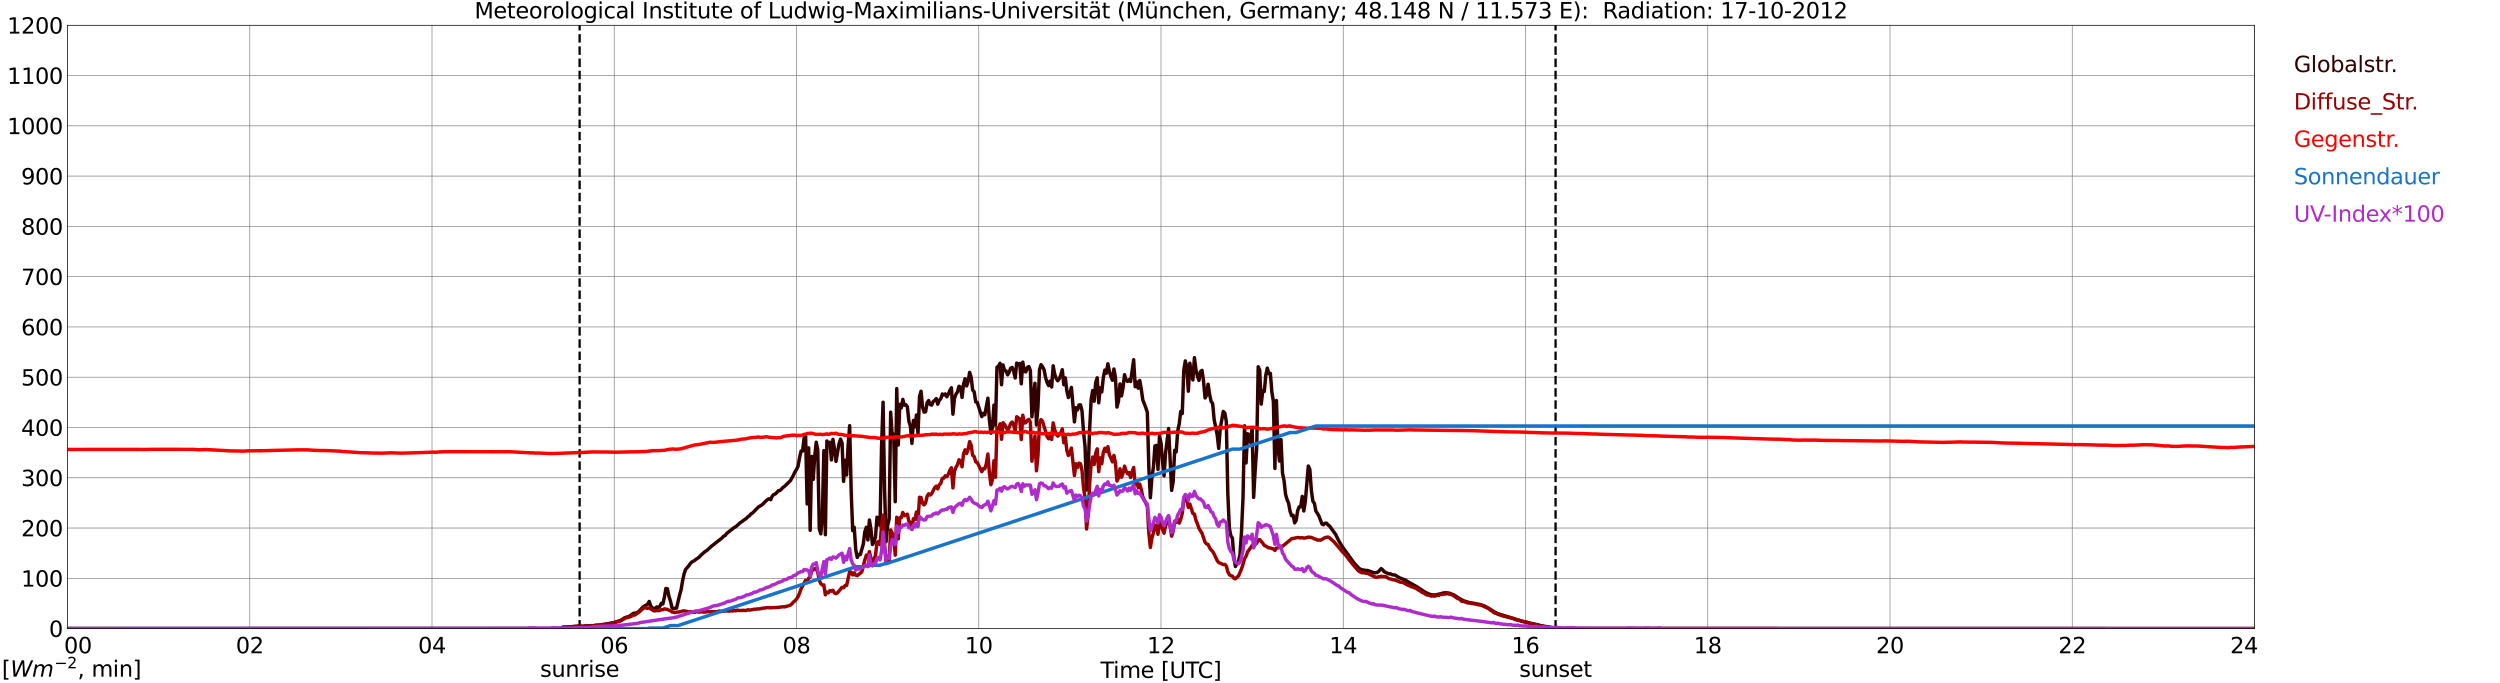 <?xml version="1.0" encoding="utf-8" standalone="no"?>
<!DOCTYPE svg PUBLIC "-//W3C//DTD SVG 1.1//EN"
  "http://www.w3.org/Graphics/SVG/1.1/DTD/svg11.dtd">
<svg xmlns:xlink="http://www.w3.org/1999/xlink" width="1085.4pt" height="296.64pt" viewBox="0 0 1085.4 296.64" xmlns="http://www.w3.org/2000/svg" version="1.1">
 <defs>
  <style type="text/css">*{stroke-linejoin: round; stroke-linecap: butt}</style>
 </defs>
 <g id="figure_1">
  <g id="patch_1">
   <path d="M 0 296.64 
L 1085.4 296.64 
L 1085.4 0 
L 0 0 
z
" style="fill: #ffffff"/>
  </g>
  <g id="axes_1">
   <g id="patch_2">
    <path d="M 29.306 272.909 
L 978.814 272.909 
L 978.814 10.976 
L 29.306 10.976 
z
" style="fill: #ffffff"/>
   </g>
   <g id="patch_3">
    <path d="M 978.814 272.909 
L 978.814 272.909 
L 978.814 10.976 
L 978.814 10.976 
z
" clip-path="url(#p8bc682852f)" style="fill: #d3d3d3; opacity: 0.25; stroke: #d3d3d3; stroke-linejoin: miter"/>
   </g>
   <g id="matplotlib.axis_1">
    <g id="xtick_1">
     <g id="line2d_1">
      <path d="M 29.306 272.909 
L 29.306 10.976 
" clip-path="url(#p8bc682852f)" style="fill: none; stroke: #808080; stroke-width: 0.3; stroke-linecap: square"/>
     </g>
     <g id="line2d_2"/>
     <g id="text_1">
      <!--    00 -->
      <g transform="translate(18.733 283.627) scale(0.095 -0.095)">
       <defs>
        <path id="DejaVuSans-20" transform="scale(0.016)"/>
        <path id="DejaVuSans-30" d="M 2034 4250 
Q 1547 4250 1301 3770 
Q 1056 3291 1056 2328 
Q 1056 1369 1301 889 
Q 1547 409 2034 409 
Q 2525 409 2770 889 
Q 3016 1369 3016 2328 
Q 3016 3291 2770 3770 
Q 2525 4250 2034 4250 
z
M 2034 4750 
Q 2819 4750 3233 4129 
Q 3647 3509 3647 2328 
Q 3647 1150 3233 529 
Q 2819 -91 2034 -91 
Q 1250 -91 836 529 
Q 422 1150 422 2328 
Q 422 3509 836 4129 
Q 1250 4750 2034 4750 
z
" transform="scale(0.016)"/>
       </defs>
       <use xlink:href="#DejaVuSans-20"/>
       <use xlink:href="#DejaVuSans-20" transform="translate(31.787 0)"/>
       <use xlink:href="#DejaVuSans-20" transform="translate(63.574 0)"/>
       <use xlink:href="#DejaVuSans-30" transform="translate(95.361 0)"/>
       <use xlink:href="#DejaVuSans-30" transform="translate(158.984 0)"/>
      </g>
     </g>
    </g>
    <g id="xtick_2">
     <g id="line2d_3">
      <path d="M 108.431 272.909 
L 108.431 10.976 
" clip-path="url(#p8bc682852f)" style="fill: none; stroke: #808080; stroke-width: 0.3; stroke-linecap: square"/>
     </g>
     <g id="line2d_4"/>
     <g id="text_2">
      <!-- 02 -->
      <g transform="translate(102.387 283.627) scale(0.095 -0.095)">
       <defs>
        <path id="DejaVuSans-32" d="M 1228 531 
L 3431 531 
L 3431 0 
L 469 0 
L 469 531 
Q 828 903 1448 1529 
Q 2069 2156 2228 2338 
Q 2531 2678 2651 2914 
Q 2772 3150 2772 3378 
Q 2772 3750 2511 3984 
Q 2250 4219 1831 4219 
Q 1534 4219 1204 4116 
Q 875 4013 500 3803 
L 500 4441 
Q 881 4594 1212 4672 
Q 1544 4750 1819 4750 
Q 2544 4750 2975 4387 
Q 3406 4025 3406 3419 
Q 3406 3131 3298 2873 
Q 3191 2616 2906 2266 
Q 2828 2175 2409 1742 
Q 1991 1309 1228 531 
z
" transform="scale(0.016)"/>
       </defs>
       <use xlink:href="#DejaVuSans-30"/>
       <use xlink:href="#DejaVuSans-32" transform="translate(63.623 0)"/>
      </g>
     </g>
    </g>
    <g id="xtick_3">
     <g id="line2d_5">
      <path d="M 187.557 272.909 
L 187.557 10.976 
" clip-path="url(#p8bc682852f)" style="fill: none; stroke: #808080; stroke-width: 0.3; stroke-linecap: square"/>
     </g>
     <g id="line2d_6"/>
     <g id="text_3">
      <!-- 04 -->
      <g transform="translate(181.513 283.627) scale(0.095 -0.095)">
       <defs>
        <path id="DejaVuSans-34" d="M 2419 4116 
L 825 1625 
L 2419 1625 
L 2419 4116 
z
M 2253 4666 
L 3047 4666 
L 3047 1625 
L 3713 1625 
L 3713 1100 
L 3047 1100 
L 3047 0 
L 2419 0 
L 2419 1100 
L 313 1100 
L 313 1709 
L 2253 4666 
z
" transform="scale(0.016)"/>
       </defs>
       <use xlink:href="#DejaVuSans-30"/>
       <use xlink:href="#DejaVuSans-34" transform="translate(63.623 0)"/>
      </g>
     </g>
    </g>
    <g id="xtick_4">
     <g id="line2d_7">
      <path d="M 266.683 272.909 
L 266.683 10.976 
" clip-path="url(#p8bc682852f)" style="fill: none; stroke: #808080; stroke-width: 0.3; stroke-linecap: square"/>
     </g>
     <g id="line2d_8"/>
     <g id="text_4">
      <!-- 06 -->
      <g transform="translate(260.638 283.627) scale(0.095 -0.095)">
       <defs>
        <path id="DejaVuSans-36" d="M 2113 2584 
Q 1688 2584 1439 2293 
Q 1191 2003 1191 1497 
Q 1191 994 1439 701 
Q 1688 409 2113 409 
Q 2538 409 2786 701 
Q 3034 994 3034 1497 
Q 3034 2003 2786 2293 
Q 2538 2584 2113 2584 
z
M 3366 4563 
L 3366 3988 
Q 3128 4100 2886 4159 
Q 2644 4219 2406 4219 
Q 1781 4219 1451 3797 
Q 1122 3375 1075 2522 
Q 1259 2794 1537 2939 
Q 1816 3084 2150 3084 
Q 2853 3084 3261 2657 
Q 3669 2231 3669 1497 
Q 3669 778 3244 343 
Q 2819 -91 2113 -91 
Q 1303 -91 875 529 
Q 447 1150 447 2328 
Q 447 3434 972 4092 
Q 1497 4750 2381 4750 
Q 2619 4750 2861 4703 
Q 3103 4656 3366 4563 
z
" transform="scale(0.016)"/>
       </defs>
       <use xlink:href="#DejaVuSans-30"/>
       <use xlink:href="#DejaVuSans-36" transform="translate(63.623 0)"/>
      </g>
     </g>
    </g>
    <g id="xtick_5">
     <g id="line2d_9">
      <path d="M 345.808 272.909 
L 345.808 10.976 
" clip-path="url(#p8bc682852f)" style="fill: none; stroke: #808080; stroke-width: 0.3; stroke-linecap: square"/>
     </g>
     <g id="line2d_10"/>
     <g id="text_5">
      <!-- 08 -->
      <g transform="translate(339.764 283.627) scale(0.095 -0.095)">
       <defs>
        <path id="DejaVuSans-38" d="M 2034 2216 
Q 1584 2216 1326 1975 
Q 1069 1734 1069 1313 
Q 1069 891 1326 650 
Q 1584 409 2034 409 
Q 2484 409 2743 651 
Q 3003 894 3003 1313 
Q 3003 1734 2745 1975 
Q 2488 2216 2034 2216 
z
M 1403 2484 
Q 997 2584 770 2862 
Q 544 3141 544 3541 
Q 544 4100 942 4425 
Q 1341 4750 2034 4750 
Q 2731 4750 3128 4425 
Q 3525 4100 3525 3541 
Q 3525 3141 3298 2862 
Q 3072 2584 2669 2484 
Q 3125 2378 3379 2068 
Q 3634 1759 3634 1313 
Q 3634 634 3220 271 
Q 2806 -91 2034 -91 
Q 1263 -91 848 271 
Q 434 634 434 1313 
Q 434 1759 690 2068 
Q 947 2378 1403 2484 
z
M 1172 3481 
Q 1172 3119 1398 2916 
Q 1625 2713 2034 2713 
Q 2441 2713 2670 2916 
Q 2900 3119 2900 3481 
Q 2900 3844 2670 4047 
Q 2441 4250 2034 4250 
Q 1625 4250 1398 4047 
Q 1172 3844 1172 3481 
z
" transform="scale(0.016)"/>
       </defs>
       <use xlink:href="#DejaVuSans-30"/>
       <use xlink:href="#DejaVuSans-38" transform="translate(63.623 0)"/>
      </g>
     </g>
    </g>
    <g id="xtick_6">
     <g id="line2d_11">
      <path d="M 424.934 272.909 
L 424.934 10.976 
" clip-path="url(#p8bc682852f)" style="fill: none; stroke: #808080; stroke-width: 0.3; stroke-linecap: square"/>
     </g>
     <g id="line2d_12"/>
     <g id="text_6">
      <!-- 10 -->
      <g transform="translate(418.89 283.627) scale(0.095 -0.095)">
       <defs>
        <path id="DejaVuSans-31" d="M 794 531 
L 1825 531 
L 1825 4091 
L 703 3866 
L 703 4441 
L 1819 4666 
L 2450 4666 
L 2450 531 
L 3481 531 
L 3481 0 
L 794 0 
L 794 531 
z
" transform="scale(0.016)"/>
       </defs>
       <use xlink:href="#DejaVuSans-31"/>
       <use xlink:href="#DejaVuSans-30" transform="translate(63.623 0)"/>
      </g>
     </g>
    </g>
    <g id="xtick_7">
     <g id="line2d_13">
      <path d="M 504.06 272.909 
L 504.06 10.976 
" clip-path="url(#p8bc682852f)" style="fill: none; stroke: #808080; stroke-width: 0.3; stroke-linecap: square"/>
     </g>
     <g id="line2d_14"/>
     <g id="text_7">
      <!-- 12 -->
      <g transform="translate(498.015 283.627) scale(0.095 -0.095)">
       <use xlink:href="#DejaVuSans-31"/>
       <use xlink:href="#DejaVuSans-32" transform="translate(63.623 0)"/>
      </g>
     </g>
    </g>
    <g id="xtick_8">
     <g id="line2d_15">
      <path d="M 583.185 272.909 
L 583.185 10.976 
" clip-path="url(#p8bc682852f)" style="fill: none; stroke: #808080; stroke-width: 0.3; stroke-linecap: square"/>
     </g>
     <g id="line2d_16"/>
     <g id="text_8">
      <!-- 14 -->
      <g transform="translate(577.141 283.627) scale(0.095 -0.095)">
       <use xlink:href="#DejaVuSans-31"/>
       <use xlink:href="#DejaVuSans-34" transform="translate(63.623 0)"/>
      </g>
     </g>
    </g>
    <g id="xtick_9">
     <g id="line2d_17">
      <path d="M 662.311 272.909 
L 662.311 10.976 
" clip-path="url(#p8bc682852f)" style="fill: none; stroke: #808080; stroke-width: 0.3; stroke-linecap: square"/>
     </g>
     <g id="line2d_18"/>
     <g id="text_9">
      <!-- 16 -->
      <g transform="translate(656.267 283.627) scale(0.095 -0.095)">
       <use xlink:href="#DejaVuSans-31"/>
       <use xlink:href="#DejaVuSans-36" transform="translate(63.623 0)"/>
      </g>
     </g>
    </g>
    <g id="xtick_10">
     <g id="line2d_19">
      <path d="M 741.437 272.909 
L 741.437 10.976 
" clip-path="url(#p8bc682852f)" style="fill: none; stroke: #808080; stroke-width: 0.3; stroke-linecap: square"/>
     </g>
     <g id="line2d_20"/>
     <g id="text_10">
      <!-- 18 -->
      <g transform="translate(735.392 283.627) scale(0.095 -0.095)">
       <use xlink:href="#DejaVuSans-31"/>
       <use xlink:href="#DejaVuSans-38" transform="translate(63.623 0)"/>
      </g>
     </g>
    </g>
    <g id="xtick_11">
     <g id="line2d_21">
      <path d="M 820.562 272.909 
L 820.562 10.976 
" clip-path="url(#p8bc682852f)" style="fill: none; stroke: #808080; stroke-width: 0.3; stroke-linecap: square"/>
     </g>
     <g id="line2d_22"/>
     <g id="text_11">
      <!-- 20 -->
      <g transform="translate(814.518 283.627) scale(0.095 -0.095)">
       <use xlink:href="#DejaVuSans-32"/>
       <use xlink:href="#DejaVuSans-30" transform="translate(63.623 0)"/>
      </g>
     </g>
    </g>
    <g id="xtick_12">
     <g id="line2d_23">
      <path d="M 899.688 272.909 
L 899.688 10.976 
" clip-path="url(#p8bc682852f)" style="fill: none; stroke: #808080; stroke-width: 0.3; stroke-linecap: square"/>
     </g>
     <g id="line2d_24"/>
     <g id="text_12">
      <!-- 22 -->
      <g transform="translate(893.644 283.627) scale(0.095 -0.095)">
       <use xlink:href="#DejaVuSans-32"/>
       <use xlink:href="#DejaVuSans-32" transform="translate(63.623 0)"/>
      </g>
     </g>
    </g>
    <g id="xtick_13">
     <g id="line2d_25">
      <path d="M 978.814 272.909 
L 978.814 10.976 
" clip-path="url(#p8bc682852f)" style="fill: none; stroke: #808080; stroke-width: 0.3; stroke-linecap: square"/>
     </g>
     <g id="line2d_26"/>
     <g id="text_13">
      <!-- 24    -->
      <g transform="translate(968.241 283.627) scale(0.095 -0.095)">
       <use xlink:href="#DejaVuSans-32"/>
       <use xlink:href="#DejaVuSans-34" transform="translate(63.623 0)"/>
       <use xlink:href="#DejaVuSans-20" transform="translate(127.246 0)"/>
       <use xlink:href="#DejaVuSans-20" transform="translate(159.033 0)"/>
       <use xlink:href="#DejaVuSans-20" transform="translate(190.82 0)"/>
      </g>
     </g>
    </g>
    <g id="text_14">
     <!-- Time [UTC] -->
     <g transform="translate(477.806 294.322) scale(0.095 -0.095)">
      <defs>
       <path id="DejaVuSans-54" d="M -19 4666 
L 3928 4666 
L 3928 4134 
L 2272 4134 
L 2272 0 
L 1638 0 
L 1638 4134 
L -19 4134 
L -19 4666 
z
" transform="scale(0.016)"/>
       <path id="DejaVuSans-69" d="M 603 3500 
L 1178 3500 
L 1178 0 
L 603 0 
L 603 3500 
z
M 603 4863 
L 1178 4863 
L 1178 4134 
L 603 4134 
L 603 4863 
z
" transform="scale(0.016)"/>
       <path id="DejaVuSans-6d" d="M 3328 2828 
Q 3544 3216 3844 3400 
Q 4144 3584 4550 3584 
Q 5097 3584 5394 3201 
Q 5691 2819 5691 2113 
L 5691 0 
L 5113 0 
L 5113 2094 
Q 5113 2597 4934 2840 
Q 4756 3084 4391 3084 
Q 3944 3084 3684 2787 
Q 3425 2491 3425 1978 
L 3425 0 
L 2847 0 
L 2847 2094 
Q 2847 2600 2669 2842 
Q 2491 3084 2119 3084 
Q 1678 3084 1418 2786 
Q 1159 2488 1159 1978 
L 1159 0 
L 581 0 
L 581 3500 
L 1159 3500 
L 1159 2956 
Q 1356 3278 1631 3431 
Q 1906 3584 2284 3584 
Q 2666 3584 2933 3390 
Q 3200 3197 3328 2828 
z
" transform="scale(0.016)"/>
       <path id="DejaVuSans-65" d="M 3597 1894 
L 3597 1613 
L 953 1613 
Q 991 1019 1311 708 
Q 1631 397 2203 397 
Q 2534 397 2845 478 
Q 3156 559 3463 722 
L 3463 178 
Q 3153 47 2828 -22 
Q 2503 -91 2169 -91 
Q 1331 -91 842 396 
Q 353 884 353 1716 
Q 353 2575 817 3079 
Q 1281 3584 2069 3584 
Q 2775 3584 3186 3129 
Q 3597 2675 3597 1894 
z
M 3022 2063 
Q 3016 2534 2758 2815 
Q 2500 3097 2075 3097 
Q 1594 3097 1305 2825 
Q 1016 2553 972 2059 
L 3022 2063 
z
" transform="scale(0.016)"/>
       <path id="DejaVuSans-5b" d="M 550 4863 
L 1875 4863 
L 1875 4416 
L 1125 4416 
L 1125 -397 
L 1875 -397 
L 1875 -844 
L 550 -844 
L 550 4863 
z
" transform="scale(0.016)"/>
       <path id="DejaVuSans-55" d="M 556 4666 
L 1191 4666 
L 1191 1831 
Q 1191 1081 1462 751 
Q 1734 422 2344 422 
Q 2950 422 3222 751 
Q 3494 1081 3494 1831 
L 3494 4666 
L 4128 4666 
L 4128 1753 
Q 4128 841 3676 375 
Q 3225 -91 2344 -91 
Q 1459 -91 1007 375 
Q 556 841 556 1753 
L 556 4666 
z
" transform="scale(0.016)"/>
       <path id="DejaVuSans-43" d="M 4122 4306 
L 4122 3641 
Q 3803 3938 3442 4084 
Q 3081 4231 2675 4231 
Q 1875 4231 1450 3742 
Q 1025 3253 1025 2328 
Q 1025 1406 1450 917 
Q 1875 428 2675 428 
Q 3081 428 3442 575 
Q 3803 722 4122 1019 
L 4122 359 
Q 3791 134 3420 21 
Q 3050 -91 2638 -91 
Q 1578 -91 968 557 
Q 359 1206 359 2328 
Q 359 3453 968 4101 
Q 1578 4750 2638 4750 
Q 3056 4750 3426 4639 
Q 3797 4528 4122 4306 
z
" transform="scale(0.016)"/>
       <path id="DejaVuSans-5d" d="M 1947 4863 
L 1947 -844 
L 622 -844 
L 622 -397 
L 1369 -397 
L 1369 4416 
L 622 4416 
L 622 4863 
L 1947 4863 
z
" transform="scale(0.016)"/>
      </defs>
      <use xlink:href="#DejaVuSans-54"/>
      <use xlink:href="#DejaVuSans-69" transform="translate(57.959 0)"/>
      <use xlink:href="#DejaVuSans-6d" transform="translate(85.742 0)"/>
      <use xlink:href="#DejaVuSans-65" transform="translate(183.154 0)"/>
      <use xlink:href="#DejaVuSans-20" transform="translate(244.678 0)"/>
      <use xlink:href="#DejaVuSans-5b" transform="translate(276.465 0)"/>
      <use xlink:href="#DejaVuSans-55" transform="translate(315.479 0)"/>
      <use xlink:href="#DejaVuSans-54" transform="translate(388.672 0)"/>
      <use xlink:href="#DejaVuSans-43" transform="translate(443.881 0)"/>
      <use xlink:href="#DejaVuSans-5d" transform="translate(513.705 0)"/>
     </g>
    </g>
   </g>
   <g id="matplotlib.axis_2">
    <g id="ytick_1">
     <g id="line2d_27">
      <path d="M 29.306 272.909 
L 978.814 272.909 
" clip-path="url(#p8bc682852f)" style="fill: none; stroke: #808080; stroke-width: 0.3; stroke-linecap: square"/>
     </g>
     <g id="line2d_28"/>
     <g id="text_15">
      <!-- 0 -->
      <g transform="translate(21.261 276.518) scale(0.095 -0.095)">
       <use xlink:href="#DejaVuSans-30"/>
      </g>
     </g>
    </g>
    <g id="ytick_2">
     <g id="line2d_29">
      <path d="M 29.306 251.081 
L 978.814 251.081 
" clip-path="url(#p8bc682852f)" style="fill: none; stroke: #808080; stroke-width: 0.3; stroke-linecap: square"/>
     </g>
     <g id="line2d_30"/>
     <g id="text_16">
      <!-- 100 -->
      <g transform="translate(9.173 254.69) scale(0.095 -0.095)">
       <use xlink:href="#DejaVuSans-31"/>
       <use xlink:href="#DejaVuSans-30" transform="translate(63.623 0)"/>
       <use xlink:href="#DejaVuSans-30" transform="translate(127.246 0)"/>
      </g>
     </g>
    </g>
    <g id="ytick_3">
     <g id="line2d_31">
      <path d="M 29.306 229.253 
L 978.814 229.253 
" clip-path="url(#p8bc682852f)" style="fill: none; stroke: #808080; stroke-width: 0.3; stroke-linecap: square"/>
     </g>
     <g id="line2d_32"/>
     <g id="text_17">
      <!-- 200 -->
      <g transform="translate(9.173 232.863) scale(0.095 -0.095)">
       <use xlink:href="#DejaVuSans-32"/>
       <use xlink:href="#DejaVuSans-30" transform="translate(63.623 0)"/>
       <use xlink:href="#DejaVuSans-30" transform="translate(127.246 0)"/>
      </g>
     </g>
    </g>
    <g id="ytick_4">
     <g id="line2d_33">
      <path d="M 29.306 207.426 
L 978.814 207.426 
" clip-path="url(#p8bc682852f)" style="fill: none; stroke: #808080; stroke-width: 0.3; stroke-linecap: square"/>
     </g>
     <g id="line2d_34"/>
     <g id="text_18">
      <!-- 300 -->
      <g transform="translate(9.173 211.035) scale(0.095 -0.095)">
       <defs>
        <path id="DejaVuSans-33" d="M 2597 2516 
Q 3050 2419 3304 2112 
Q 3559 1806 3559 1356 
Q 3559 666 3084 287 
Q 2609 -91 1734 -91 
Q 1441 -91 1130 -33 
Q 819 25 488 141 
L 488 750 
Q 750 597 1062 519 
Q 1375 441 1716 441 
Q 2309 441 2620 675 
Q 2931 909 2931 1356 
Q 2931 1769 2642 2001 
Q 2353 2234 1838 2234 
L 1294 2234 
L 1294 2753 
L 1863 2753 
Q 2328 2753 2575 2939 
Q 2822 3125 2822 3475 
Q 2822 3834 2567 4026 
Q 2313 4219 1838 4219 
Q 1578 4219 1281 4162 
Q 984 4106 628 3988 
L 628 4550 
Q 988 4650 1302 4700 
Q 1616 4750 1894 4750 
Q 2613 4750 3031 4423 
Q 3450 4097 3450 3541 
Q 3450 3153 3228 2886 
Q 3006 2619 2597 2516 
z
" transform="scale(0.016)"/>
       </defs>
       <use xlink:href="#DejaVuSans-33"/>
       <use xlink:href="#DejaVuSans-30" transform="translate(63.623 0)"/>
       <use xlink:href="#DejaVuSans-30" transform="translate(127.246 0)"/>
      </g>
     </g>
    </g>
    <g id="ytick_5">
     <g id="line2d_35">
      <path d="M 29.306 185.598 
L 978.814 185.598 
" clip-path="url(#p8bc682852f)" style="fill: none; stroke: #808080; stroke-width: 0.3; stroke-linecap: square"/>
     </g>
     <g id="line2d_36"/>
     <g id="text_19">
      <!-- 400 -->
      <g transform="translate(9.173 189.207) scale(0.095 -0.095)">
       <use xlink:href="#DejaVuSans-34"/>
       <use xlink:href="#DejaVuSans-30" transform="translate(63.623 0)"/>
       <use xlink:href="#DejaVuSans-30" transform="translate(127.246 0)"/>
      </g>
     </g>
    </g>
    <g id="ytick_6">
     <g id="line2d_37">
      <path d="M 29.306 163.77 
L 978.814 163.77 
" clip-path="url(#p8bc682852f)" style="fill: none; stroke: #808080; stroke-width: 0.3; stroke-linecap: square"/>
     </g>
     <g id="line2d_38"/>
     <g id="text_20">
      <!-- 500 -->
      <g transform="translate(9.173 167.379) scale(0.095 -0.095)">
       <defs>
        <path id="DejaVuSans-35" d="M 691 4666 
L 3169 4666 
L 3169 4134 
L 1269 4134 
L 1269 2991 
Q 1406 3038 1543 3061 
Q 1681 3084 1819 3084 
Q 2600 3084 3056 2656 
Q 3513 2228 3513 1497 
Q 3513 744 3044 326 
Q 2575 -91 1722 -91 
Q 1428 -91 1123 -41 
Q 819 9 494 109 
L 494 744 
Q 775 591 1075 516 
Q 1375 441 1709 441 
Q 2250 441 2565 725 
Q 2881 1009 2881 1497 
Q 2881 1984 2565 2268 
Q 2250 2553 1709 2553 
Q 1456 2553 1204 2497 
Q 953 2441 691 2322 
L 691 4666 
z
" transform="scale(0.016)"/>
       </defs>
       <use xlink:href="#DejaVuSans-35"/>
       <use xlink:href="#DejaVuSans-30" transform="translate(63.623 0)"/>
       <use xlink:href="#DejaVuSans-30" transform="translate(127.246 0)"/>
      </g>
     </g>
    </g>
    <g id="ytick_7">
     <g id="line2d_39">
      <path d="M 29.306 141.942 
L 978.814 141.942 
" clip-path="url(#p8bc682852f)" style="fill: none; stroke: #808080; stroke-width: 0.3; stroke-linecap: square"/>
     </g>
     <g id="line2d_40"/>
     <g id="text_21">
      <!-- 600 -->
      <g transform="translate(9.173 145.551) scale(0.095 -0.095)">
       <use xlink:href="#DejaVuSans-36"/>
       <use xlink:href="#DejaVuSans-30" transform="translate(63.623 0)"/>
       <use xlink:href="#DejaVuSans-30" transform="translate(127.246 0)"/>
      </g>
     </g>
    </g>
    <g id="ytick_8">
     <g id="line2d_41">
      <path d="M 29.306 120.114 
L 978.814 120.114 
" clip-path="url(#p8bc682852f)" style="fill: none; stroke: #808080; stroke-width: 0.3; stroke-linecap: square"/>
     </g>
     <g id="line2d_42"/>
     <g id="text_22">
      <!-- 700 -->
      <g transform="translate(9.173 123.724) scale(0.095 -0.095)">
       <defs>
        <path id="DejaVuSans-37" d="M 525 4666 
L 3525 4666 
L 3525 4397 
L 1831 0 
L 1172 0 
L 2766 4134 
L 525 4134 
L 525 4666 
z
" transform="scale(0.016)"/>
       </defs>
       <use xlink:href="#DejaVuSans-37"/>
       <use xlink:href="#DejaVuSans-30" transform="translate(63.623 0)"/>
       <use xlink:href="#DejaVuSans-30" transform="translate(127.246 0)"/>
      </g>
     </g>
    </g>
    <g id="ytick_9">
     <g id="line2d_43">
      <path d="M 29.306 98.287 
L 978.814 98.287 
" clip-path="url(#p8bc682852f)" style="fill: none; stroke: #808080; stroke-width: 0.3; stroke-linecap: square"/>
     </g>
     <g id="line2d_44"/>
     <g id="text_23">
      <!-- 800 -->
      <g transform="translate(9.173 101.896) scale(0.095 -0.095)">
       <use xlink:href="#DejaVuSans-38"/>
       <use xlink:href="#DejaVuSans-30" transform="translate(63.623 0)"/>
       <use xlink:href="#DejaVuSans-30" transform="translate(127.246 0)"/>
      </g>
     </g>
    </g>
    <g id="ytick_10">
     <g id="line2d_45">
      <path d="M 29.306 76.459 
L 978.814 76.459 
" clip-path="url(#p8bc682852f)" style="fill: none; stroke: #808080; stroke-width: 0.3; stroke-linecap: square"/>
     </g>
     <g id="line2d_46"/>
     <g id="text_24">
      <!-- 900 -->
      <g transform="translate(9.173 80.068) scale(0.095 -0.095)">
       <defs>
        <path id="DejaVuSans-39" d="M 703 97 
L 703 672 
Q 941 559 1184 500 
Q 1428 441 1663 441 
Q 2288 441 2617 861 
Q 2947 1281 2994 2138 
Q 2813 1869 2534 1725 
Q 2256 1581 1919 1581 
Q 1219 1581 811 2004 
Q 403 2428 403 3163 
Q 403 3881 828 4315 
Q 1253 4750 1959 4750 
Q 2769 4750 3195 4129 
Q 3622 3509 3622 2328 
Q 3622 1225 3098 567 
Q 2575 -91 1691 -91 
Q 1453 -91 1209 -44 
Q 966 3 703 97 
z
M 1959 2075 
Q 2384 2075 2632 2365 
Q 2881 2656 2881 3163 
Q 2881 3666 2632 3958 
Q 2384 4250 1959 4250 
Q 1534 4250 1286 3958 
Q 1038 3666 1038 3163 
Q 1038 2656 1286 2365 
Q 1534 2075 1959 2075 
z
" transform="scale(0.016)"/>
       </defs>
       <use xlink:href="#DejaVuSans-39"/>
       <use xlink:href="#DejaVuSans-30" transform="translate(63.623 0)"/>
       <use xlink:href="#DejaVuSans-30" transform="translate(127.246 0)"/>
      </g>
     </g>
    </g>
    <g id="ytick_11">
     <g id="line2d_47">
      <path d="M 29.306 54.631 
L 978.814 54.631 
" clip-path="url(#p8bc682852f)" style="fill: none; stroke: #808080; stroke-width: 0.3; stroke-linecap: square"/>
     </g>
     <g id="line2d_48"/>
     <g id="text_25">
      <!-- 1000 -->
      <g transform="translate(3.128 58.24) scale(0.095 -0.095)">
       <use xlink:href="#DejaVuSans-31"/>
       <use xlink:href="#DejaVuSans-30" transform="translate(63.623 0)"/>
       <use xlink:href="#DejaVuSans-30" transform="translate(127.246 0)"/>
       <use xlink:href="#DejaVuSans-30" transform="translate(190.869 0)"/>
      </g>
     </g>
    </g>
    <g id="ytick_12">
     <g id="line2d_49">
      <path d="M 29.306 32.803 
L 978.814 32.803 
" clip-path="url(#p8bc682852f)" style="fill: none; stroke: #808080; stroke-width: 0.3; stroke-linecap: square"/>
     </g>
     <g id="line2d_50"/>
     <g id="text_26">
      <!-- 1100 -->
      <g transform="translate(3.128 36.413) scale(0.095 -0.095)">
       <use xlink:href="#DejaVuSans-31"/>
       <use xlink:href="#DejaVuSans-31" transform="translate(63.623 0)"/>
       <use xlink:href="#DejaVuSans-30" transform="translate(127.246 0)"/>
       <use xlink:href="#DejaVuSans-30" transform="translate(190.869 0)"/>
      </g>
     </g>
    </g>
    <g id="ytick_13">
     <g id="line2d_51">
      <path d="M 29.306 10.976 
L 978.814 10.976 
" clip-path="url(#p8bc682852f)" style="fill: none; stroke: #808080; stroke-width: 0.3; stroke-linecap: square"/>
     </g>
     <g id="line2d_52"/>
     <g id="text_27">
      <!-- 1200 -->
      <g transform="translate(3.128 14.585) scale(0.095 -0.095)">
       <use xlink:href="#DejaVuSans-31"/>
       <use xlink:href="#DejaVuSans-32" transform="translate(63.623 0)"/>
       <use xlink:href="#DejaVuSans-30" transform="translate(127.246 0)"/>
       <use xlink:href="#DejaVuSans-30" transform="translate(190.869 0)"/>
      </g>
     </g>
    </g>
   </g>
   <g id="line2d_53">
    <path d="M 251.649 272.909 
L 251.649 10.976 
" clip-path="url(#p8bc682852f)" style="fill: none; stroke-dasharray: 3.7,1.6; stroke-dashoffset: 0; stroke: #000000"/>
   </g>
   <g id="line2d_54">
    <path d="M 675.367 272.909 
L 675.367 10.976 
" clip-path="url(#p8bc682852f)" style="fill: none; stroke-dasharray: 3.7,1.6; stroke-dashoffset: 0; stroke: #000000"/>
   </g>
   <g id="line2d_55">
    <path d="M 29.306 272.909 
L 243.604 272.909 
L 244.264 272.313 
L 248.88 272.047 
L 250.198 271.959 
L 254.155 271.87 
L 254.814 271.691 
L 256.792 271.752 
L 260.089 271.396 
L 262.067 271.13 
L 266.683 270.241 
L 269.32 269.412 
L 270.639 268.611 
L 271.298 268.168 
L 273.277 267.574 
L 274.595 266.568 
L 275.255 266.212 
L 275.914 266.184 
L 276.573 266.005 
L 277.233 265.59 
L 279.211 263.488 
L 281.189 262.303 
L 281.849 261.117 
L 282.508 263.043 
L 283.167 263.844 
L 283.827 264.228 
L 284.486 264.2 
L 285.145 263.488 
L 285.805 263.724 
L 286.464 263.281 
L 287.124 261.947 
L 287.783 262.213 
L 288.442 259.371 
L 289.102 255.49 
L 289.761 255.61 
L 290.42 258.926 
L 291.08 260.91 
L 291.739 263.785 
L 292.399 264.258 
L 293.058 264.079 
L 293.717 264.021 
L 295.036 258.452 
L 295.696 256.084 
L 296.355 252.116 
L 297.014 249.095 
L 297.674 247.228 
L 298.992 245.718 
L 299.652 244.74 
L 300.311 244.059 
L 301.63 243.289 
L 302.289 242.725 
L 302.949 242.341 
L 303.608 241.809 
L 304.267 241.069 
L 306.246 239.351 
L 306.905 238.964 
L 308.883 237.159 
L 313.499 233.545 
L 314.158 232.805 
L 314.818 232.508 
L 315.477 231.619 
L 318.774 229.013 
L 319.433 228.688 
L 320.752 227.533 
L 321.411 226.881 
L 322.071 226.525 
L 322.73 225.964 
L 324.049 225.045 
L 324.708 224.364 
L 325.368 223.949 
L 326.027 223.12 
L 326.686 222.764 
L 329.324 220.068 
L 330.643 219.3 
L 331.302 218.765 
L 332.621 217.403 
L 333.28 216.87 
L 333.94 216.545 
L 334.599 216.96 
L 335.258 215.449 
L 335.918 214.709 
L 336.577 214.472 
L 337.236 213.88 
L 337.896 213.079 
L 338.555 212.992 
L 339.215 212.428 
L 339.874 211.658 
L 340.533 211.243 
L 343.171 208.668 
L 344.49 206.297 
L 345.149 204.845 
L 345.808 203.868 
L 346.468 202.477 
L 347.127 198.775 
L 347.787 195.842 
L 348.446 195.842 
L 349.105 190.186 
L 349.765 189.239 
L 350.424 218.796 
L 351.083 194.451 
L 351.743 230.227 
L 352.402 198.153 
L 353.062 208.163 
L 353.721 198.094 
L 354.38 191.993 
L 355.04 195.25 
L 355.699 229.576 
L 356.359 231.768 
L 357.018 224.274 
L 357.677 195.634 
L 358.337 232.152 
L 358.996 191.459 
L 359.655 192.674 
L 360.315 191.993 
L 360.974 199.692 
L 361.634 190.749 
L 362.293 194.894 
L 362.952 200.314 
L 364.271 192.703 
L 364.93 190.66 
L 365.59 192.377 
L 366.249 208.993 
L 366.909 199.84 
L 367.568 206.208 
L 368.227 193.355 
L 368.887 184.794 
L 369.546 213.376 
L 370.206 230.375 
L 370.865 228.924 
L 371.524 238.67 
L 372.184 242.016 
L 372.843 240.741 
L 373.502 240.772 
L 374.821 236.21 
L 375.481 230.79 
L 376.14 228.924 
L 376.799 234.433 
L 377.459 225.756 
L 378.118 229.725 
L 378.777 236.417 
L 379.437 235.5 
L 380.096 233.189 
L 380.756 224.541 
L 381.415 224.927 
L 382.074 228.243 
L 382.734 193.947 
L 383.393 174.636 
L 384.053 212.93 
L 384.712 235.114 
L 385.371 228.125 
L 386.031 225.283 
L 386.69 178.96 
L 387.349 188.911 
L 388.009 188.496 
L 388.668 217.818 
L 389.328 168.714 
L 389.987 193.207 
L 390.646 175.555 
L 391.306 177.096 
L 391.965 173.392 
L 392.624 175.911 
L 393.284 175.703 
L 393.943 176.592 
L 394.603 182.9 
L 395.262 185.061 
L 395.921 192.526 
L 396.581 182.516 
L 397.24 185.358 
L 397.899 180.176 
L 398.559 188.289 
L 399.218 172.15 
L 399.878 169.869 
L 400.537 176.74 
L 401.196 178.932 
L 401.856 178.783 
L 402.515 174.815 
L 403.175 173.896 
L 403.834 175.614 
L 404.493 175.88 
L 405.153 174.311 
L 405.812 173.837 
L 406.471 173.066 
L 407.131 175.496 
L 407.79 173.778 
L 408.45 173.125 
L 409.109 171.054 
L 409.768 171.497 
L 410.428 171.023 
L 411.087 172.268 
L 411.746 171.113 
L 412.406 169.482 
L 413.065 168.358 
L 413.725 179.82 
L 414.384 172.979 
L 415.043 171.141 
L 415.703 170.135 
L 416.362 167.706 
L 417.022 168.092 
L 417.681 172.534 
L 418.34 166.73 
L 419 164.418 
L 419.659 167.557 
L 420.318 165.662 
L 420.978 161.664 
L 421.637 163.768 
L 422.297 169.364 
L 422.956 170.104 
L 423.615 174.49 
L 424.275 174.697 
L 426.253 180.885 
L 426.912 179.464 
L 427.572 180.086 
L 428.89 172.89 
L 429.55 182.337 
L 430.209 188.082 
L 430.869 185.744 
L 431.528 175.88 
L 432.187 184.587 
L 432.847 159.444 
L 433.506 158.97 
L 434.165 157.726 
L 434.825 167.025 
L 435.484 158.435 
L 436.144 160.895 
L 436.803 161.013 
L 437.462 162.731 
L 438.122 161.635 
L 438.781 159.887 
L 439.44 159.531 
L 440.1 161.162 
L 440.759 164.093 
L 441.419 157.636 
L 442.078 158.228 
L 442.737 157.813 
L 443.397 166.64 
L 444.056 157.222 
L 444.716 161.249 
L 445.375 161.456 
L 446.034 159.503 
L 446.694 159.147 
L 447.353 160.924 
L 448.012 180.944 
L 449.331 166.402 
L 449.991 184.528 
L 450.65 176.502 
L 451.309 160.509 
L 451.969 158.317 
L 452.628 159.236 
L 453.287 160.509 
L 453.947 163.916 
L 454.606 166.077 
L 455.266 167.411 
L 455.925 165.396 
L 456.584 168.033 
L 457.244 158.822 
L 457.903 162.434 
L 458.563 164.331 
L 459.222 165.307 
L 459.881 164.418 
L 460.541 162.879 
L 461.2 160.509 
L 461.859 167.025 
L 462.519 164.062 
L 463.178 169.69 
L 463.838 172.593 
L 464.497 170.727 
L 465.156 168.21 
L 466.475 183.166 
L 467.134 177.006 
L 467.794 177.954 
L 468.453 175.821 
L 469.113 175.762 
L 469.772 178.458 
L 470.431 187.608 
L 471.091 193.947 
L 471.75 212.754 
L 472.409 204.431 
L 473.069 186.425 
L 473.728 173.599 
L 474.388 169.572 
L 475.047 174.193 
L 475.706 166.077 
L 476.366 164.034 
L 477.025 174.902 
L 477.685 168.328 
L 478.344 170.166 
L 479.003 164.062 
L 479.663 160.657 
L 480.322 162.078 
L 480.981 157.933 
L 481.641 161.162 
L 482.3 163.412 
L 482.96 165.099 
L 483.619 160.214 
L 484.278 163.916 
L 484.938 176.74 
L 485.597 174.162 
L 486.256 166.699 
L 486.916 171.881 
L 487.575 168.269 
L 488.235 162.672 
L 488.894 164.981 
L 489.553 165.604 
L 490.213 164.833 
L 490.872 165.634 
L 492.191 156.185 
L 492.85 167.885 
L 493.51 165.752 
L 494.169 168.566 
L 494.828 165.189 
L 495.488 168.891 
L 496.147 173.571 
L 497.466 177.035 
L 498.125 179.08 
L 498.785 203.335 
L 499.444 216.1 
L 500.103 207.423 
L 500.763 202.892 
L 501.422 193.622 
L 502.082 193.355 
L 502.741 203.809 
L 503.4 189.446 
L 504.06 192.229 
L 504.719 200.404 
L 505.379 206.594 
L 506.038 196.671 
L 507.357 186.039 
L 508.675 212.902 
L 509.335 209.141 
L 509.994 195.516 
L 510.654 196.197 
L 511.313 187.106 
L 511.972 183.996 
L 512.632 178.635 
L 513.291 179.523 
L 513.95 160.834 
L 514.61 156.689 
L 515.269 159.354 
L 515.929 169.838 
L 516.588 157.695 
L 517.247 162.465 
L 517.907 164.951 
L 518.566 155.296 
L 519.226 160.509 
L 519.885 163.323 
L 520.544 165.158 
L 521.204 161.338 
L 521.863 160.806 
L 522.522 165.427 
L 523.182 172.772 
L 523.841 171.645 
L 524.501 166.817 
L 525.16 171.2 
L 525.819 174.341 
L 526.479 175.171 
L 527.138 182.16 
L 528.457 188.883 
L 529.116 194.658 
L 529.776 186.069 
L 531.094 178.635 
L 531.754 179.287 
L 532.413 182.959 
L 533.073 214.502 
L 533.732 229.251 
L 534.391 232.656 
L 535.051 233.575 
L 535.71 242.134 
L 536.369 245.954 
L 537.688 243.675 
L 538.348 240.772 
L 539.007 230.969 
L 539.666 216.013 
L 540.326 184.884 
L 540.985 200.995 
L 541.644 188.32 
L 542.304 188.645 
L 542.963 192.081 
L 543.623 185.89 
L 544.282 215.951 
L 544.941 204.164 
L 545.601 194.628 
L 546.26 159.236 
L 546.919 160.775 
L 547.579 175.437 
L 548.238 169.69 
L 548.898 169.958 
L 549.557 162.908 
L 550.216 159.828 
L 550.876 162.257 
L 551.535 162.078 
L 552.195 170.194 
L 552.854 174.311 
L 553.513 203.366 
L 554.173 173.868 
L 554.832 194.006 
L 555.491 200.166 
L 556.151 190.836 
L 556.81 205.439 
L 557.47 208.547 
L 558.129 214.589 
L 558.788 216.901 
L 559.448 218.44 
L 560.107 222.024 
L 560.766 223.89 
L 561.426 223.711 
L 562.085 227.001 
L 562.745 225.903 
L 563.404 221.668 
L 564.063 220.068 
L 564.723 220.04 
L 565.382 215.508 
L 566.042 221.847 
L 566.701 217.848 
L 568.02 202.329 
L 568.679 203.78 
L 569.338 212.93 
L 569.998 217.61 
L 570.657 218.558 
L 571.317 221.934 
L 571.976 222.882 
L 572.635 224.067 
L 573.954 227.503 
L 574.613 227.828 
L 575.273 227.147 
L 575.932 227.147 
L 576.592 227.917 
L 577.251 228.391 
L 579.889 232.034 
L 581.207 234.758 
L 582.526 236.98 
L 584.504 239.735 
L 587.801 244.325 
L 589.779 246.517 
L 590.439 247.021 
L 591.098 247.318 
L 593.076 247.672 
L 593.736 247.672 
L 596.373 248.621 
L 597.032 248.708 
L 597.692 248.56 
L 598.351 248.294 
L 599.67 246.873 
L 600.329 247.405 
L 600.989 248.235 
L 602.967 249.154 
L 603.626 249.095 
L 604.286 249.448 
L 604.945 249.597 
L 605.604 249.627 
L 607.582 250.841 
L 610.22 251.878 
L 611.539 252.766 
L 613.517 253.834 
L 614.836 254.573 
L 618.792 257.149 
L 620.77 258.038 
L 622.089 258.304 
L 623.408 258.245 
L 625.386 257.802 
L 626.705 257.415 
L 628.023 257.357 
L 629.342 257.536 
L 631.32 258.365 
L 632.639 259.223 
L 633.958 260.052 
L 635.276 260.764 
L 636.595 261.207 
L 637.914 261.622 
L 639.233 261.829 
L 642.53 262.451 
L 644.508 263.104 
L 646.486 264.2 
L 649.123 265.856 
L 650.442 266.478 
L 659.014 269.115 
L 660.333 269.499 
L 661.652 269.886 
L 662.97 270.18 
L 663.63 270.418 
L 667.586 271.217 
L 668.905 271.632 
L 674.839 272.61 
L 675.499 272.579 
L 678.136 272.848 
L 978.154 272.909 
L 978.154 272.909 
" clip-path="url(#p8bc682852f)" style="fill: none; stroke: #330000; stroke-width: 1.5; stroke-linecap: square"/>
   </g>
   <g id="line2d_56">
    <path d="M 29.306 272.909 
L 243.604 272.909 
L 244.264 272.44 
L 244.923 272.23 
L 245.583 272.354 
L 246.242 272.145 
L 246.901 272.23 
L 249.539 271.935 
L 250.198 271.977 
L 250.858 271.726 
L 251.517 271.935 
L 253.495 271.894 
L 254.155 271.684 
L 254.814 271.641 
L 256.133 271.852 
L 256.792 271.599 
L 257.451 271.684 
L 258.77 271.39 
L 259.43 271.473 
L 264.045 270.885 
L 264.705 270.927 
L 265.364 270.761 
L 266.023 270.381 
L 266.683 270.466 
L 268.002 269.879 
L 268.661 269.921 
L 269.98 269.248 
L 271.958 268.115 
L 272.617 268.115 
L 273.277 267.821 
L 273.936 267.696 
L 274.595 267.107 
L 275.255 267.107 
L 275.914 266.814 
L 277.892 265.428 
L 278.552 264.715 
L 279.87 263.75 
L 280.53 264.001 
L 281.189 264.127 
L 281.849 263.918 
L 283.827 265.177 
L 284.486 265.219 
L 285.145 265.009 
L 285.805 265.136 
L 286.464 265.009 
L 287.124 264.673 
L 287.783 264.758 
L 288.442 264.337 
L 289.102 264.505 
L 289.761 264.547 
L 290.42 264.968 
L 291.08 265.136 
L 291.739 265.682 
L 293.058 265.974 
L 293.717 265.765 
L 294.377 265.765 
L 295.696 265.514 
L 296.355 265.26 
L 297.014 265.219 
L 298.333 265.47 
L 298.992 265.723 
L 299.652 265.555 
L 301.63 265.85 
L 302.289 265.555 
L 303.608 265.765 
L 304.267 265.596 
L 305.586 265.765 
L 306.246 265.765 
L 306.905 265.555 
L 307.564 265.514 
L 308.224 265.723 
L 308.883 265.555 
L 311.521 265.596 
L 312.18 265.26 
L 312.839 265.47 
L 315.477 265.219 
L 316.796 265.304 
L 317.455 265.136 
L 318.114 265.304 
L 318.774 264.968 
L 319.433 265.219 
L 320.093 264.883 
L 320.752 265.051 
L 322.071 265.051 
L 322.73 264.968 
L 323.39 265.051 
L 324.049 265.009 
L 324.708 264.715 
L 325.368 264.883 
L 326.686 264.673 
L 327.346 264.505 
L 328.005 264.505 
L 328.665 264.379 
L 329.983 264.337 
L 330.643 264.127 
L 333.28 263.791 
L 334.599 263.876 
L 335.918 263.791 
L 337.896 263.708 
L 339.874 263.414 
L 340.533 263.499 
L 342.512 262.953 
L 343.171 262.7 
L 343.83 262.154 
L 344.49 261.358 
L 345.149 260.853 
L 345.808 260.098 
L 346.468 259.09 
L 347.127 257.538 
L 347.787 255.647 
L 349.765 251.913 
L 350.424 252.585 
L 351.083 250.989 
L 351.743 250.57 
L 352.402 247.674 
L 353.062 247.506 
L 353.721 246.833 
L 354.38 246.96 
L 355.04 248.47 
L 355.699 251.996 
L 356.359 253.382 
L 357.018 254.01 
L 357.677 253.969 
L 358.337 258.251 
L 358.996 257.033 
L 359.655 257.37 
L 360.315 256.405 
L 360.974 256.656 
L 361.634 256.278 
L 362.293 257.496 
L 362.952 257.706 
L 363.612 257.37 
L 365.59 254.977 
L 366.249 255.187 
L 366.909 254.222 
L 367.568 254.178 
L 368.887 248.176 
L 369.546 248.429 
L 370.206 249.603 
L 370.865 248.68 
L 371.524 249.73 
L 372.184 249.939 
L 374.162 248.302 
L 375.481 243.096 
L 376.14 240.999 
L 376.799 241.964 
L 377.459 239.488 
L 378.118 242.551 
L 378.777 244.063 
L 380.096 241.167 
L 380.756 235.5 
L 381.415 235.123 
L 382.074 236.465 
L 382.734 228.197 
L 383.393 223.62 
L 384.053 236.339 
L 384.712 244.441 
L 385.371 242.972 
L 386.031 243.642 
L 386.69 230.085 
L 388.009 232.728 
L 388.668 241.04 
L 389.328 224.587 
L 389.987 233.946 
L 390.646 224.838 
L 391.306 224.755 
L 391.965 222.487 
L 392.624 223.914 
L 393.943 223.242 
L 394.603 226.348 
L 395.262 226.726 
L 395.921 229.875 
L 396.581 225.174 
L 397.24 225.551 
L 397.899 222.277 
L 398.559 225.887 
L 399.218 215.897 
L 399.878 216.023 
L 400.537 218.54 
L 401.196 219.171 
L 401.856 218.331 
L 402.515 215.478 
L 403.175 214.386 
L 403.834 214.932 
L 404.493 214.343 
L 405.812 211.699 
L 406.471 211.069 
L 407.131 212.245 
L 407.79 210.481 
L 408.45 209.853 
L 409.109 207.67 
L 409.768 207.585 
L 410.428 206.579 
L 411.087 206.956 
L 411.746 205.865 
L 412.406 204.101 
L 413.065 203.095 
L 413.725 211.826 
L 414.384 204.564 
L 415.043 202.883 
L 415.703 201.709 
L 416.362 199.609 
L 417.022 200.198 
L 417.681 202.674 
L 418.34 197.007 
L 419 195.287 
L 419.659 196.881 
L 420.318 195.075 
L 420.978 191.718 
L 421.637 193.314 
L 422.297 197.721 
L 422.956 198.225 
L 423.615 200.532 
L 424.275 200.744 
L 425.593 203.429 
L 426.253 204.773 
L 426.912 203.429 
L 427.572 203.514 
L 428.231 201.246 
L 428.89 197.134 
L 429.55 205.319 
L 430.209 210.44 
L 430.869 208.257 
L 431.528 200.03 
L 432.187 207.207 
L 432.847 185.757 
L 433.506 186.093 
L 434.165 183.996 
L 434.825 190.71 
L 435.484 183.533 
L 436.144 184.288 
L 437.462 186.724 
L 438.122 185.633 
L 438.781 183.869 
L 439.44 183.238 
L 440.1 184.541 
L 440.759 187.058 
L 441.419 180.931 
L 442.737 181.854 
L 443.397 190.836 
L 444.056 180.259 
L 444.716 183.659 
L 445.375 183.491 
L 446.034 182.524 
L 446.694 182.064 
L 447.353 183.365 
L 448.012 200.24 
L 449.331 189.326 
L 449.991 204.396 
L 450.65 197.762 
L 451.309 183.574 
L 451.969 182.19 
L 452.628 182.904 
L 453.947 187.394 
L 454.606 189.577 
L 455.266 190.5 
L 455.925 188.863 
L 456.584 190.795 
L 457.244 183.616 
L 457.903 186.556 
L 458.563 188.571 
L 459.222 189.326 
L 460.541 187.94 
L 461.2 186.22 
L 461.859 192.222 
L 462.519 189.535 
L 463.178 195.538 
L 463.838 197.762 
L 464.497 196.63 
L 465.156 194.53 
L 466.475 206.452 
L 467.134 201.373 
L 467.794 202.968 
L 468.453 201.078 
L 469.113 201.373 
L 469.772 204.352 
L 470.431 211.909 
L 471.091 215.938 
L 471.75 229.666 
L 472.409 223.286 
L 473.069 210.272 
L 473.728 201.458 
L 474.388 198.435 
L 475.047 201.667 
L 475.706 196.671 
L 476.366 194.866 
L 477.025 204.773 
L 477.685 198.771 
L 478.344 201.29 
L 479.003 196.461 
L 479.663 194.615 
L 480.322 196.084 
L 480.981 193.943 
L 481.641 197.511 
L 482.3 198.812 
L 482.96 200.532 
L 483.619 197.721 
L 484.278 200.995 
L 484.938 208.844 
L 485.597 207.46 
L 486.256 203.514 
L 486.916 207.207 
L 487.575 205.361 
L 488.235 202.381 
L 488.894 204.479 
L 489.553 205.697 
L 490.213 205.193 
L 490.872 207.292 
L 491.532 204.773 
L 492.191 202.968 
L 492.85 210.398 
L 493.51 208.844 
L 494.169 211.699 
L 494.828 210.189 
L 495.488 212.496 
L 496.147 215.687 
L 498.125 219.843 
L 498.785 231.512 
L 499.444 237.683 
L 500.103 233.654 
L 500.763 231.344 
L 501.422 227.985 
L 502.082 228.029 
L 502.741 231.973 
L 503.4 226.894 
L 504.06 228.112 
L 505.379 231.512 
L 506.038 228.321 
L 506.697 226.643 
L 507.357 224.25 
L 508.675 232.772 
L 509.335 230.589 
L 509.994 226.307 
L 510.654 226.769 
L 511.313 225.383 
L 511.972 227.105 
L 512.632 225.425 
L 513.291 222.906 
L 513.95 216.82 
L 514.61 216.233 
L 515.269 217.239 
L 515.929 220.262 
L 516.588 218.835 
L 517.907 222.949 
L 518.566 223.2 
L 519.226 225.887 
L 519.885 227.439 
L 520.544 229.371 
L 521.863 231.512 
L 523.182 235.415 
L 523.841 236.129 
L 524.501 236.382 
L 525.16 237.808 
L 525.819 238.731 
L 526.479 239.403 
L 527.138 240.536 
L 528.457 243.391 
L 529.116 244.273 
L 529.776 244.483 
L 531.094 245.155 
L 531.754 245.028 
L 532.413 245.7 
L 533.073 248.261 
L 533.732 249.479 
L 534.391 249.939 
L 535.051 250.108 
L 535.71 251.072 
L 536.369 251.282 
L 537.029 250.612 
L 537.688 250.108 
L 539.007 247.001 
L 539.666 245.028 
L 540.326 242.551 
L 540.985 241.503 
L 541.644 239.656 
L 543.623 236.801 
L 544.282 237.137 
L 544.941 236.214 
L 545.601 235.878 
L 546.26 234.45 
L 546.919 234.282 
L 548.238 235.837 
L 548.898 236.843 
L 549.557 237.094 
L 550.876 237.893 
L 551.535 237.893 
L 552.195 238.185 
L 552.854 238.27 
L 553.513 238.984 
L 554.173 237.934 
L 555.491 237.766 
L 556.151 237.094 
L 556.81 237.179 
L 560.766 233.905 
L 563.404 233.359 
L 564.723 233.527 
L 565.382 233.401 
L 566.042 233.654 
L 566.701 233.569 
L 568.02 233.191 
L 569.338 233.318 
L 570.657 233.946 
L 571.317 234.114 
L 571.976 234.492 
L 572.635 234.45 
L 573.295 234.533 
L 574.613 233.82 
L 575.273 233.401 
L 576.592 233.15 
L 577.251 233.527 
L 579.229 235.291 
L 582.526 239.194 
L 584.504 241.335 
L 585.823 243.182 
L 587.801 245.574 
L 589.779 247.842 
L 591.098 248.639 
L 592.417 248.68 
L 593.076 248.89 
L 593.736 248.933 
L 595.054 249.562 
L 596.373 250.234 
L 597.692 250.695 
L 598.351 250.444 
L 599.011 250.402 
L 599.67 250.19 
L 600.329 250.359 
L 600.989 250.276 
L 601.648 250.402 
L 602.967 251.199 
L 604.286 251.535 
L 604.945 251.745 
L 605.604 251.745 
L 606.264 252.122 
L 606.923 252.249 
L 607.582 252.626 
L 608.242 252.795 
L 608.901 252.795 
L 610.879 253.844 
L 612.198 254.432 
L 612.858 254.768 
L 613.517 254.892 
L 614.176 255.228 
L 614.836 255.396 
L 615.495 255.942 
L 616.814 256.697 
L 617.473 257.202 
L 618.133 257.453 
L 619.451 258.293 
L 620.111 258.334 
L 620.77 258.502 
L 621.429 258.839 
L 622.089 258.671 
L 622.748 258.839 
L 624.067 258.461 
L 624.726 258.461 
L 625.386 258.083 
L 628.683 257.747 
L 629.342 257.998 
L 630.001 258.083 
L 630.661 258.334 
L 632.639 259.72 
L 633.298 259.971 
L 633.958 260.393 
L 634.617 261.063 
L 635.276 261.104 
L 636.595 261.526 
L 637.255 261.777 
L 637.914 261.735 
L 639.233 262.071 
L 639.892 262.03 
L 641.87 262.576 
L 642.53 262.617 
L 643.189 262.785 
L 646.486 264.296 
L 647.145 264.968 
L 647.805 265.304 
L 648.464 265.891 
L 649.123 266.184 
L 649.783 266.352 
L 650.442 266.814 
L 651.102 266.856 
L 651.761 267.234 
L 657.036 268.535 
L 657.695 268.956 
L 659.674 269.416 
L 660.992 269.879 
L 661.652 269.921 
L 662.311 270.13 
L 662.97 270.172 
L 663.63 270.466 
L 664.289 270.593 
L 664.949 270.885 
L 665.608 271.053 
L 666.927 271.222 
L 668.905 271.852 
L 669.564 271.767 
L 670.883 272.186 
L 671.542 272.186 
L 672.861 272.44 
L 674.18 272.608 
L 675.499 272.817 
L 676.158 272.732 
L 677.477 272.909 
L 978.154 272.909 
L 978.154 272.909 
" clip-path="url(#p8bc682852f)" style="fill: none; stroke: #990000; stroke-width: 1.5; stroke-linecap: square"/>
   </g>
   <g id="line2d_57">
    <path d="M 29.306 195.132 
L 31.284 195.132 
L 53.043 195.102 
L 60.956 195.119 
L 62.934 195.152 
L 66.231 195.075 
L 84.034 195.102 
L 86.013 195.278 
L 87.331 195.248 
L 89.309 195.171 
L 97.881 195.63 
L 99.2 195.739 
L 105.135 195.842 
L 105.794 195.874 
L 107.113 195.739 
L 115.025 195.665 
L 117.663 195.582 
L 129.532 195.296 
L 133.488 195.307 
L 136.125 195.486 
L 138.763 195.593 
L 141.4 195.597 
L 147.335 195.863 
L 149.313 196.058 
L 156.566 196.538 
L 159.863 196.608 
L 161.182 196.675 
L 165.798 196.752 
L 169.754 196.584 
L 174.37 196.745 
L 183.601 196.47 
L 188.217 196.293 
L 188.876 196.352 
L 191.513 196.162 
L 193.492 196.101 
L 221.186 196.119 
L 223.823 196.256 
L 230.417 196.608 
L 231.736 196.608 
L 232.395 196.736 
L 233.714 196.678 
L 238.989 196.915 
L 242.286 196.841 
L 244.264 196.763 
L 246.242 196.669 
L 254.155 196.378 
L 256.792 196.202 
L 264.705 196.263 
L 266.683 196.335 
L 268.661 196.302 
L 273.936 196.169 
L 275.255 196.173 
L 280.53 196.025 
L 283.167 195.66 
L 285.145 195.656 
L 286.464 195.61 
L 288.442 195.494 
L 290.42 195.082 
L 292.399 194.916 
L 293.058 195.069 
L 294.377 194.982 
L 295.696 194.837 
L 301.63 193.168 
L 303.608 192.952 
L 308.224 192.011 
L 310.202 192.061 
L 312.839 191.731 
L 314.158 191.624 
L 320.093 191.081 
L 322.071 190.655 
L 323.39 190.564 
L 326.027 190.029 
L 328.665 189.813 
L 329.324 189.71 
L 329.983 189.904 
L 331.961 189.738 
L 332.621 189.555 
L 333.94 189.872 
L 335.918 190.005 
L 337.236 190.149 
L 337.896 189.987 
L 338.555 190.07 
L 339.215 189.922 
L 339.874 189.549 
L 340.533 189.376 
L 343.171 189.086 
L 343.83 188.894 
L 344.49 188.972 
L 345.149 188.892 
L 345.808 189.188 
L 346.468 189.007 
L 347.787 189.057 
L 349.105 188.586 
L 349.765 188.534 
L 350.424 188.195 
L 352.402 188.077 
L 354.38 188.617 
L 356.359 188.529 
L 357.018 188.745 
L 357.677 188.584 
L 358.337 188.545 
L 358.996 188.376 
L 359.655 188.603 
L 360.974 188.152 
L 362.293 188.283 
L 362.952 188.073 
L 364.271 188.656 
L 364.93 188.564 
L 368.227 189.199 
L 368.887 189.086 
L 369.546 189.232 
L 370.206 189.158 
L 374.162 189.437 
L 377.459 189.907 
L 378.118 189.97 
L 379.437 189.946 
L 381.415 190.278 
L 384.053 190.197 
L 384.712 189.891 
L 385.371 189.819 
L 386.69 189.872 
L 388.009 189.885 
L 388.668 189.697 
L 389.328 189.664 
L 389.987 189.762 
L 391.965 189.603 
L 393.943 189.18 
L 394.603 189.143 
L 395.262 189.415 
L 395.921 189.269 
L 396.581 189.291 
L 397.24 189.202 
L 397.899 188.972 
L 398.559 189.088 
L 401.196 188.898 
L 401.856 188.721 
L 403.834 188.695 
L 404.493 188.479 
L 405.812 188.545 
L 406.471 188.457 
L 407.131 188.669 
L 408.45 188.555 
L 409.109 188.678 
L 409.768 188.466 
L 413.065 188.486 
L 413.725 188.3 
L 415.703 188.551 
L 416.362 188.352 
L 417.681 188.494 
L 418.34 188.3 
L 419.659 188.228 
L 420.318 187.92 
L 422.297 187.626 
L 422.956 187.381 
L 423.615 187.405 
L 424.934 187.713 
L 426.253 187.619 
L 426.912 187.776 
L 427.572 187.599 
L 428.231 187.778 
L 430.209 187.516 
L 432.847 187.545 
L 434.825 187.949 
L 435.484 187.776 
L 436.144 187.798 
L 437.462 187.468 
L 438.122 187.573 
L 438.781 187.499 
L 440.1 187.698 
L 440.759 187.698 
L 441.419 187.822 
L 442.078 187.781 
L 442.737 187.966 
L 443.397 187.615 
L 444.056 187.73 
L 444.716 187.316 
L 445.375 187.322 
L 446.034 187.691 
L 447.353 187.946 
L 448.012 187.739 
L 448.672 187.715 
L 449.331 187.912 
L 449.991 187.942 
L 450.65 187.839 
L 451.309 188.13 
L 453.287 188.335 
L 453.947 188.313 
L 454.606 188.178 
L 455.266 188.313 
L 455.925 188.128 
L 456.584 188.069 
L 457.903 188.464 
L 458.563 188.169 
L 459.881 188.525 
L 460.541 188.366 
L 461.2 188.492 
L 461.859 188.442 
L 462.519 188.732 
L 463.838 188.514 
L 464.497 188.689 
L 465.156 188.623 
L 465.816 188.442 
L 466.475 188.499 
L 467.794 188.158 
L 468.453 187.85 
L 469.113 187.765 
L 470.431 187.863 
L 471.091 187.839 
L 471.75 187.595 
L 472.409 187.623 
L 473.069 188.134 
L 473.728 188.045 
L 474.388 188.331 
L 475.047 188.045 
L 475.706 187.997 
L 476.366 188.064 
L 477.025 187.781 
L 478.344 187.77 
L 479.003 187.931 
L 479.663 187.925 
L 480.322 188.038 
L 480.981 187.794 
L 483.619 188.549 
L 486.256 188.475 
L 486.916 188.167 
L 488.235 188.121 
L 488.894 188.195 
L 490.213 187.77 
L 492.191 187.844 
L 492.85 187.872 
L 493.51 188.104 
L 494.828 188.232 
L 495.488 188.084 
L 496.147 188.053 
L 498.125 188.431 
L 500.103 188.104 
L 501.422 188.328 
L 502.082 188.215 
L 502.741 188.265 
L 503.4 188.139 
L 504.06 188.13 
L 504.719 187.839 
L 505.379 187.704 
L 507.357 187.822 
L 509.994 187.634 
L 511.313 187.704 
L 512.632 187.525 
L 513.291 187.602 
L 513.95 187.938 
L 515.269 188.147 
L 515.929 188.088 
L 516.588 188.208 
L 517.907 188.018 
L 518.566 188.187 
L 519.885 188.108 
L 521.204 187.63 
L 521.863 187.591 
L 523.182 187.283 
L 524.501 186.656 
L 526.479 186.087 
L 527.797 185.84 
L 528.457 185.864 
L 529.116 185.412 
L 531.094 185.764 
L 531.754 185.659 
L 532.413 185.421 
L 533.073 185.327 
L 533.732 184.978 
L 534.391 184.928 
L 535.051 184.637 
L 536.369 184.764 
L 539.666 185.253 
L 540.326 185.615 
L 541.644 185.606 
L 544.282 185.495 
L 546.26 185.927 
L 546.919 186.222 
L 548.238 186.109 
L 548.898 186.071 
L 550.216 186.357 
L 552.195 185.988 
L 552.854 186.137 
L 553.513 185.67 
L 557.47 184.901 
L 558.129 184.976 
L 558.788 185.163 
L 559.448 184.912 
L 560.107 184.923 
L 560.766 185.174 
L 564.063 185.716 
L 566.701 185.86 
L 568.02 185.954 
L 568.679 185.827 
L 573.295 185.971 
L 574.613 186.253 
L 575.932 186.198 
L 576.592 186.394 
L 577.91 186.493 
L 583.185 186.63 
L 584.504 186.56 
L 585.823 186.704 
L 586.482 186.615 
L 593.076 186.803 
L 593.736 186.737 
L 594.395 186.794 
L 597.032 186.67 
L 604.945 186.696 
L 606.264 186.79 
L 608.901 186.72 
L 612.198 186.604 
L 613.517 186.667 
L 631.32 186.905 
L 632.639 186.881 
L 639.233 186.988 
L 646.486 187.237 
L 647.805 187.281 
L 651.761 187.416 
L 653.739 187.473 
L 659.014 187.564 
L 660.992 187.602 
L 664.289 187.752 
L 666.267 187.778 
L 669.564 187.912 
L 673.521 188.008 
L 675.499 187.99 
L 680.774 188.058 
L 684.73 188.193 
L 688.027 188.261 
L 690.005 188.394 
L 690.664 188.352 
L 691.324 188.435 
L 692.643 188.422 
L 695.28 188.549 
L 713.083 189.003 
L 714.402 189.134 
L 719.677 189.245 
L 720.996 189.328 
L 732.205 189.636 
L 732.865 189.76 
L 734.184 189.717 
L 736.821 189.817 
L 739.459 189.889 
L 741.437 189.845 
L 742.756 189.863 
L 748.031 189.941 
L 755.284 190.217 
L 769.79 190.666 
L 773.087 190.701 
L 775.065 190.815 
L 776.384 190.823 
L 778.362 191.066 
L 779.681 191.068 
L 781 191.138 
L 783.637 191.059 
L 784.956 191.101 
L 787.593 191.061 
L 790.89 191.181 
L 816.606 191.463 
L 818.584 191.408 
L 821.881 191.496 
L 823.859 191.561 
L 825.837 191.618 
L 828.475 191.563 
L 833.091 191.843 
L 843.641 192.061 
L 844.959 192.013 
L 848.256 191.954 
L 851.553 191.843 
L 852.213 191.943 
L 853.531 191.928 
L 854.85 191.956 
L 856.828 191.954 
L 865.4 192.065 
L 866.719 192.161 
L 869.357 192.292 
L 871.335 192.373 
L 873.972 192.386 
L 901.666 193.052 
L 902.985 193.019 
L 906.282 193.111 
L 912.876 193.277 
L 914.854 193.24 
L 915.513 193.351 
L 916.832 193.379 
L 918.151 193.434 
L 919.469 193.416 
L 922.766 193.408 
L 924.745 193.27 
L 926.723 193.272 
L 930.679 193.065 
L 934.635 193.141 
L 938.592 193.495 
L 939.91 193.643 
L 941.229 193.591 
L 943.207 193.783 
L 945.185 193.803 
L 949.142 193.593 
L 954.417 193.657 
L 963.648 194.233 
L 967.604 194.338 
L 968.923 194.211 
L 969.582 194.27 
L 972.879 194.049 
L 978.154 193.842 
L 978.154 193.842 
" clip-path="url(#p8bc682852f)" style="fill: none; stroke: #ff0000; stroke-width: 1.5; stroke-linecap: square"/>
   </g>
   <g id="line2d_58">
    <path d="M 29.306 272.909 
L 281.189 272.909 
L 281.849 272.691 
L 287.783 272.691 
L 291.08 271.599 
L 294.377 271.599 
L 371.524 246.061 
L 374.821 246.061 
L 376.14 245.624 
L 377.459 245.624 
L 378.118 245.406 
L 382.074 245.406 
L 384.053 244.751 
L 384.712 244.751 
L 535.051 194.984 
L 538.348 194.984 
L 560.107 187.781 
L 562.745 187.781 
L 571.317 184.943 
L 978.154 184.943 
L 978.154 184.943 
" clip-path="url(#p8bc682852f)" style="fill: none; stroke: #1773cc; stroke-width: 1.5; stroke-linecap: square"/>
   </g>
   <g id="line2d_59">
    <path d="M 29.306 272.909 
L 229.098 272.8 
L 229.757 272.581 
L 232.395 272.647 
L 233.714 272.778 
L 238.989 272.778 
L 239.648 272.56 
L 243.604 272.669 
L 244.923 272.734 
L 256.792 272.385 
L 257.451 272.123 
L 263.386 271.817 
L 266.023 271.817 
L 269.32 271.512 
L 275.914 270.748 
L 276.573 270.682 
L 277.892 270.311 
L 283.827 269.416 
L 289.102 268.631 
L 292.399 268.194 
L 293.717 267.888 
L 301.63 265.378 
L 302.289 265.204 
L 302.949 265.291 
L 308.224 263.785 
L 308.883 263.392 
L 310.202 262.955 
L 310.861 262.999 
L 314.158 261.973 
L 316.136 261.034 
L 316.796 261.078 
L 319.433 260.183 
L 320.093 259.725 
L 320.752 259.485 
L 321.411 259.528 
L 323.39 258.786 
L 324.049 258.306 
L 324.708 258.306 
L 326.686 257.586 
L 327.346 257.062 
L 328.005 257.106 
L 329.324 256.56 
L 329.983 256.101 
L 330.643 256.08 
L 331.961 255.534 
L 332.621 255.076 
L 333.28 255.01 
L 334.599 254.486 
L 335.258 253.94 
L 335.918 253.875 
L 337.236 253.286 
L 337.896 252.805 
L 338.555 252.74 
L 339.874 252.172 
L 340.533 251.605 
L 341.193 251.649 
L 341.852 251.343 
L 342.512 250.841 
L 343.171 250.819 
L 343.83 250.535 
L 344.49 249.924 
L 345.149 249.771 
L 345.808 249.378 
L 346.468 248.702 
L 347.127 248.505 
L 347.787 248.156 
L 348.446 248.156 
L 349.105 247.261 
L 349.765 247.436 
L 350.424 247.436 
L 351.083 247.829 
L 351.743 250.186 
L 352.402 246.126 
L 353.062 244.904 
L 353.721 244.882 
L 354.38 244.314 
L 355.04 247.785 
L 355.699 249.968 
L 356.359 250.23 
L 357.677 243.812 
L 358.337 249.138 
L 358.996 243.005 
L 359.655 242.765 
L 360.315 242.241 
L 360.974 242.896 
L 361.634 241.804 
L 362.293 241.935 
L 362.952 242.328 
L 364.271 240.887 
L 365.59 240.189 
L 366.249 244.118 
L 366.909 241.542 
L 367.568 243.07 
L 368.227 240.385 
L 368.887 238.181 
L 369.546 243.158 
L 370.206 244.795 
L 370.865 245.428 
L 371.524 247.479 
L 372.184 246.89 
L 372.843 247.087 
L 373.502 246.999 
L 374.162 246.344 
L 374.821 246.279 
L 375.481 245.646 
L 376.14 245.362 
L 376.799 246.017 
L 377.459 241.018 
L 378.118 245.144 
L 378.777 245.711 
L 379.437 244.686 
L 380.096 244.511 
L 380.756 242.503 
L 381.415 242.023 
L 382.074 243.136 
L 382.734 239.316 
L 383.393 230.978 
L 384.053 238.421 
L 384.712 243.223 
L 385.371 241.171 
L 386.031 242.525 
L 386.69 237.22 
L 387.349 234.23 
L 388.009 235.671 
L 388.668 236.435 
L 389.328 228.337 
L 389.987 231.261 
L 390.646 228.751 
L 391.306 228.97 
L 391.965 227.965 
L 392.624 228.118 
L 393.284 227.594 
L 393.943 227.551 
L 394.603 229.166 
L 395.262 229.166 
L 395.921 229.603 
L 396.581 227.922 
L 397.24 228.795 
L 397.899 227.223 
L 398.559 228.62 
L 399.218 224.277 
L 400.537 225.543 
L 401.196 225.761 
L 401.856 225.674 
L 402.515 224.233 
L 404.493 223.993 
L 405.153 223.163 
L 405.812 223.098 
L 406.471 222.661 
L 407.131 223.12 
L 408.45 221.832 
L 409.109 221.373 
L 409.768 221.461 
L 410.428 221.112 
L 411.087 221.155 
L 411.746 220.369 
L 413.065 220.086 
L 413.725 222.487 
L 414.384 220.522 
L 415.043 219.736 
L 416.362 218.71 
L 417.022 218.514 
L 417.681 219.409 
L 418.34 217.51 
L 419 216.855 
L 419.659 217.379 
L 420.318 216.877 
L 420.978 215.895 
L 421.637 216.702 
L 422.297 217.903 
L 422.956 218.405 
L 424.275 218.951 
L 424.934 219.671 
L 426.253 220.369 
L 426.912 219.54 
L 428.231 218.82 
L 428.89 217.597 
L 430.209 221.788 
L 431.528 217.357 
L 432.187 218.863 
L 432.847 212.708 
L 433.506 212.795 
L 434.165 211.944 
L 434.825 213.254 
L 435.484 211.616 
L 436.144 211.289 
L 436.803 211.966 
L 437.462 212.293 
L 438.122 211.878 
L 438.781 211.311 
L 439.44 211.158 
L 440.759 211.66 
L 441.419 210.198 
L 442.078 209.914 
L 442.737 210.983 
L 443.397 213.384 
L 444.056 210.045 
L 444.716 211.114 
L 445.375 210.525 
L 446.034 210.634 
L 446.694 210.569 
L 447.353 210.634 
L 448.012 214.607 
L 448.672 214.018 
L 449.331 212.642 
L 449.991 216.942 
L 450.65 213.996 
L 451.309 210.067 
L 451.969 209.674 
L 452.628 209.936 
L 453.287 210.896 
L 453.947 210.962 
L 455.266 212.184 
L 455.925 211.66 
L 456.584 211.944 
L 457.244 209.652 
L 457.903 210.809 
L 458.563 211.224 
L 459.881 211.136 
L 460.541 210.46 
L 461.2 210.11 
L 461.859 211.857 
L 462.519 211.311 
L 463.178 214.105 
L 463.838 213.472 
L 465.156 212.97 
L 466.475 217.313 
L 467.134 214.912 
L 467.794 215.567 
L 468.453 215.022 
L 469.113 215.218 
L 469.772 216.288 
L 470.431 219.736 
L 471.091 220.915 
L 471.75 226.241 
L 472.409 223.993 
L 473.069 219.06 
L 473.728 215.589 
L 474.388 214.127 
L 475.047 214.672 
L 476.366 211.114 
L 477.025 215.327 
L 477.685 212.446 
L 478.344 213.559 
L 479.003 210.94 
L 479.663 210.132 
L 480.322 210.35 
L 480.981 209.194 
L 481.641 210.743 
L 482.3 210.743 
L 482.96 211.355 
L 483.619 210.678 
L 484.278 212.577 
L 484.938 214.912 
L 485.597 214.105 
L 486.256 213.013 
L 486.916 213.472 
L 487.575 213.101 
L 488.235 211.704 
L 488.894 212.271 
L 489.553 213.166 
L 490.213 211.944 
L 490.872 212.861 
L 491.532 211.464 
L 492.191 210.656 
L 492.85 214.389 
L 493.51 213.035 
L 494.169 214.236 
L 494.828 214.083 
L 496.147 216.266 
L 496.807 217.423 
L 498.125 218.82 
L 498.785 225.302 
L 499.444 230.301 
L 500.763 226.983 
L 501.422 224.626 
L 502.082 225.717 
L 502.741 227.114 
L 503.4 223.447 
L 504.06 224.56 
L 504.719 226.721 
L 505.379 228.249 
L 506.697 224.888 
L 507.357 223.84 
L 508.016 228.511 
L 508.675 231.261 
L 509.335 229.864 
L 509.994 226.197 
L 510.654 226.197 
L 511.313 223.534 
L 511.972 222.465 
L 512.632 221.09 
L 513.291 221.308 
L 513.95 215.873 
L 514.61 214.694 
L 515.269 215.218 
L 515.929 217.226 
L 516.588 214.476 
L 517.247 215.611 
L 517.907 215.436 
L 518.566 213.341 
L 519.226 215.131 
L 519.885 216.004 
L 520.544 216.615 
L 521.204 216.615 
L 522.522 217.99 
L 523.182 220.151 
L 523.841 220.348 
L 524.501 219.474 
L 525.819 222.29 
L 526.479 222.552 
L 527.138 224.364 
L 527.797 225.259 
L 528.457 227.747 
L 529.116 228.533 
L 529.776 226.612 
L 530.435 226.481 
L 531.094 225.761 
L 531.754 226.437 
L 532.413 226.852 
L 533.073 235.343 
L 533.732 238.181 
L 534.391 239.512 
L 535.051 240.014 
L 535.71 242.983 
L 536.369 244.053 
L 537.029 244.467 
L 537.688 244.707 
L 538.348 244.14 
L 539.007 241.913 
L 539.666 239.01 
L 540.326 233.16 
L 540.985 235.736 
L 541.644 232.68 
L 542.304 233.226 
L 542.963 234.034 
L 543.623 231.938 
L 544.282 237.875 
L 544.941 236.238 
L 545.601 232.113 
L 546.26 226.94 
L 546.919 227.551 
L 547.579 228.926 
L 548.238 228.358 
L 548.898 228.315 
L 549.557 227.769 
L 550.876 228.227 
L 551.535 228.686 
L 552.854 232.68 
L 553.513 236.325 
L 554.173 232.004 
L 554.832 235.998 
L 555.491 237.657 
L 556.151 237.308 
L 556.81 240.124 
L 557.47 240.997 
L 558.129 242.83 
L 560.107 245.013 
L 560.766 245.777 
L 561.426 246.082 
L 562.085 247.108 
L 562.745 247.218 
L 563.404 246.934 
L 564.063 247.196 
L 564.723 247.305 
L 565.382 246.846 
L 566.042 248.178 
L 566.701 247.741 
L 567.36 246.432 
L 568.02 245.864 
L 568.679 246.366 
L 569.338 247.872 
L 569.998 248.549 
L 570.657 248.92 
L 571.317 249.837 
L 571.976 249.902 
L 574.613 251.343 
L 575.273 251.256 
L 575.932 251.343 
L 577.91 252.413 
L 580.548 254.202 
L 581.207 254.355 
L 581.867 255.119 
L 584.504 256.8 
L 585.164 257.236 
L 585.823 257.367 
L 586.482 258.066 
L 589.12 259.856 
L 591.098 260.86 
L 592.417 261.231 
L 593.076 261.1 
L 594.395 261.777 
L 595.714 262.235 
L 596.373 262.104 
L 597.032 262.562 
L 598.351 262.715 
L 599.67 262.672 
L 605.604 263.894 
L 606.264 263.741 
L 606.923 264.178 
L 608.901 264.614 
L 609.561 264.527 
L 610.879 264.985 
L 611.539 265.16 
L 612.198 265.007 
L 612.858 265.444 
L 617.473 266.622 
L 620.77 267.408 
L 622.089 267.648 
L 622.748 267.452 
L 623.408 267.757 
L 624.726 267.91 
L 625.386 267.736 
L 626.045 267.932 
L 629.342 268.129 
L 630.001 267.91 
L 630.661 268.194 
L 633.958 268.674 
L 634.617 268.5 
L 635.276 268.805 
L 636.595 269.002 
L 643.189 269.766 
L 647.805 270.42 
L 648.464 270.246 
L 649.123 270.573 
L 649.783 270.682 
L 650.442 270.53 
L 651.102 270.835 
L 655.058 271.25 
L 655.717 271.097 
L 656.377 271.359 
L 658.355 271.555 
L 659.014 271.381 
L 659.674 271.665 
L 661.652 271.817 
L 662.311 271.665 
L 662.97 271.905 
L 666.267 272.123 
L 666.927 271.927 
L 667.586 272.188 
L 669.564 272.319 
L 670.224 272.123 
L 670.883 272.363 
L 674.18 272.516 
L 674.839 272.341 
L 675.499 272.538 
L 676.158 272.341 
L 676.817 272.581 
L 680.114 272.669 
L 680.774 272.516 
L 681.433 272.691 
L 682.092 272.45 
L 682.752 272.712 
L 683.411 272.494 
L 684.071 272.712 
L 688.686 272.778 
L 691.983 272.778 
L 695.939 272.8 
L 706.49 272.8 
L 707.149 272.56 
L 707.808 272.8 
L 708.468 272.581 
L 709.127 272.8 
L 709.786 272.712 
L 711.105 272.8 
L 713.743 272.8 
L 714.402 272.581 
L 715.062 272.8 
L 715.721 272.625 
L 716.38 272.8 
L 719.677 272.8 
L 720.337 272.581 
L 721.655 272.909 
L 978.154 272.909 
L 978.154 272.909 
" clip-path="url(#p8bc682852f)" style="fill: none; stroke: #b02bcc; stroke-width: 1.5; stroke-linecap: square"/>
   </g>
   <g id="patch_4">
    <path d="M 29.306 272.909 
L 29.306 10.976 
" style="fill: none; stroke: #000000; stroke-width: 0.3; stroke-linejoin: miter; stroke-linecap: square"/>
   </g>
   <g id="patch_5">
    <path d="M 978.814 272.909 
L 978.814 10.976 
" style="fill: none; stroke: #000000; stroke-width: 0.3; stroke-linejoin: miter; stroke-linecap: square"/>
   </g>
   <g id="patch_6">
    <path d="M 29.306 272.909 
L 978.814 272.909 
" style="fill: none; stroke: #000000; stroke-width: 0.3; stroke-linejoin: miter; stroke-linecap: square"/>
   </g>
   <g id="patch_7">
    <path d="M 29.306 10.976 
L 978.814 10.976 
" style="fill: none; stroke: #000000; stroke-width: 0.3; stroke-linejoin: miter; stroke-linecap: square"/>
   </g>
   <g id="text_28">
    <!-- sunrise -->
    <g transform="translate(234.484 293.863) scale(0.095 -0.095)">
     <defs>
      <path id="DejaVuSans-73" d="M 2834 3397 
L 2834 2853 
Q 2591 2978 2328 3040 
Q 2066 3103 1784 3103 
Q 1356 3103 1142 2972 
Q 928 2841 928 2578 
Q 928 2378 1081 2264 
Q 1234 2150 1697 2047 
L 1894 2003 
Q 2506 1872 2764 1633 
Q 3022 1394 3022 966 
Q 3022 478 2636 193 
Q 2250 -91 1575 -91 
Q 1294 -91 989 -36 
Q 684 19 347 128 
L 347 722 
Q 666 556 975 473 
Q 1284 391 1588 391 
Q 1994 391 2212 530 
Q 2431 669 2431 922 
Q 2431 1156 2273 1281 
Q 2116 1406 1581 1522 
L 1381 1569 
Q 847 1681 609 1914 
Q 372 2147 372 2553 
Q 372 3047 722 3315 
Q 1072 3584 1716 3584 
Q 2034 3584 2315 3537 
Q 2597 3491 2834 3397 
z
" transform="scale(0.016)"/>
      <path id="DejaVuSans-75" d="M 544 1381 
L 544 3500 
L 1119 3500 
L 1119 1403 
Q 1119 906 1312 657 
Q 1506 409 1894 409 
Q 2359 409 2629 706 
Q 2900 1003 2900 1516 
L 2900 3500 
L 3475 3500 
L 3475 0 
L 2900 0 
L 2900 538 
Q 2691 219 2414 64 
Q 2138 -91 1772 -91 
Q 1169 -91 856 284 
Q 544 659 544 1381 
z
M 1991 3584 
L 1991 3584 
z
" transform="scale(0.016)"/>
      <path id="DejaVuSans-6e" d="M 3513 2113 
L 3513 0 
L 2938 0 
L 2938 2094 
Q 2938 2591 2744 2837 
Q 2550 3084 2163 3084 
Q 1697 3084 1428 2787 
Q 1159 2491 1159 1978 
L 1159 0 
L 581 0 
L 581 3500 
L 1159 3500 
L 1159 2956 
Q 1366 3272 1645 3428 
Q 1925 3584 2291 3584 
Q 2894 3584 3203 3211 
Q 3513 2838 3513 2113 
z
" transform="scale(0.016)"/>
      <path id="DejaVuSans-72" d="M 2631 2963 
Q 2534 3019 2420 3045 
Q 2306 3072 2169 3072 
Q 1681 3072 1420 2755 
Q 1159 2438 1159 1844 
L 1159 0 
L 581 0 
L 581 3500 
L 1159 3500 
L 1159 2956 
Q 1341 3275 1631 3429 
Q 1922 3584 2338 3584 
Q 2397 3584 2469 3576 
Q 2541 3569 2628 3553 
L 2631 2963 
z
" transform="scale(0.016)"/>
     </defs>
     <use xlink:href="#DejaVuSans-73"/>
     <use xlink:href="#DejaVuSans-75" transform="translate(52.1 0)"/>
     <use xlink:href="#DejaVuSans-6e" transform="translate(115.479 0)"/>
     <use xlink:href="#DejaVuSans-72" transform="translate(178.857 0)"/>
     <use xlink:href="#DejaVuSans-69" transform="translate(219.971 0)"/>
     <use xlink:href="#DejaVuSans-73" transform="translate(247.754 0)"/>
     <use xlink:href="#DejaVuSans-65" transform="translate(299.854 0)"/>
    </g>
   </g>
   <g id="text_29">
    <!-- sunset -->
    <g transform="translate(659.612 293.863) scale(0.095 -0.095)">
     <defs>
      <path id="DejaVuSans-74" d="M 1172 4494 
L 1172 3500 
L 2356 3500 
L 2356 3053 
L 1172 3053 
L 1172 1153 
Q 1172 725 1289 603 
Q 1406 481 1766 481 
L 2356 481 
L 2356 0 
L 1766 0 
Q 1100 0 847 248 
Q 594 497 594 1153 
L 594 3053 
L 172 3053 
L 172 3500 
L 594 3500 
L 594 4494 
L 1172 4494 
z
" transform="scale(0.016)"/>
     </defs>
     <use xlink:href="#DejaVuSans-73"/>
     <use xlink:href="#DejaVuSans-75" transform="translate(52.1 0)"/>
     <use xlink:href="#DejaVuSans-6e" transform="translate(115.479 0)"/>
     <use xlink:href="#DejaVuSans-73" transform="translate(178.857 0)"/>
     <use xlink:href="#DejaVuSans-65" transform="translate(230.957 0)"/>
     <use xlink:href="#DejaVuSans-74" transform="translate(292.48 0)"/>
    </g>
   </g>
   <g id="text_30">
    <!-- [$Wm^{-2}$, min] -->
    <g transform="translate(0.821 293.863) scale(0.095 -0.095)">
     <defs>
      <path id="DejaVuSans-Oblique-57" d="M 616 4666 
L 1228 4666 
L 1453 697 
L 3213 4666 
L 3916 4666 
L 4147 697 
L 5888 4666 
L 6528 4666 
L 4453 0 
L 3659 0 
L 3444 3891 
L 1697 0 
L 903 0 
L 616 4666 
z
" transform="scale(0.016)"/>
      <path id="DejaVuSans-Oblique-6d" d="M 5747 2113 
L 5338 0 
L 4763 0 
L 5166 2094 
Q 5191 2228 5203 2325 
Q 5216 2422 5216 2491 
Q 5216 2772 5059 2928 
Q 4903 3084 4622 3084 
Q 4203 3084 3875 2770 
Q 3547 2456 3450 1953 
L 3066 0 
L 2491 0 
L 2900 2094 
Q 2925 2209 2937 2307 
Q 2950 2406 2950 2484 
Q 2950 2769 2794 2926 
Q 2638 3084 2363 3084 
Q 1938 3084 1609 2770 
Q 1281 2456 1184 1953 
L 800 0 
L 225 0 
L 909 3500 
L 1484 3500 
L 1375 2956 
Q 1609 3263 1923 3423 
Q 2238 3584 2597 3584 
Q 2978 3584 3223 3384 
Q 3469 3184 3519 2828 
Q 3781 3197 4126 3390 
Q 4472 3584 4856 3584 
Q 5306 3584 5551 3325 
Q 5797 3066 5797 2591 
Q 5797 2488 5784 2364 
Q 5772 2241 5747 2113 
z
" transform="scale(0.016)"/>
      <path id="DejaVuSans-2212" d="M 678 2272 
L 4684 2272 
L 4684 1741 
L 678 1741 
L 678 2272 
z
" transform="scale(0.016)"/>
      <path id="DejaVuSans-2c" d="M 750 794 
L 1409 794 
L 1409 256 
L 897 -744 
L 494 -744 
L 750 256 
L 750 794 
z
" transform="scale(0.016)"/>
     </defs>
     <use xlink:href="#DejaVuSans-5b" transform="translate(0 0.766)"/>
     <use xlink:href="#DejaVuSans-Oblique-57" transform="translate(39.014 0.766)"/>
     <use xlink:href="#DejaVuSans-Oblique-6d" transform="translate(137.891 0.766)"/>
     <use xlink:href="#DejaVuSans-2212" transform="translate(239.953 39.047) scale(0.7)"/>
     <use xlink:href="#DejaVuSans-32" transform="translate(298.605 39.047) scale(0.7)"/>
     <use xlink:href="#DejaVuSans-2c" transform="translate(345.875 0.766)"/>
     <use xlink:href="#DejaVuSans-20" transform="translate(377.663 0.766)"/>
     <use xlink:href="#DejaVuSans-6d" transform="translate(409.45 0.766)"/>
     <use xlink:href="#DejaVuSans-69" transform="translate(506.862 0.766)"/>
     <use xlink:href="#DejaVuSans-6e" transform="translate(534.645 0.766)"/>
     <use xlink:href="#DejaVuSans-5d" transform="translate(598.024 0.766)"/>
    </g>
   </g>
   <g id="text_31">
    <!-- Globalstr. -->
    <g style="fill: #330000" transform="translate(995.905 31.291) scale(0.095 -0.095)">
     <defs>
      <path id="DejaVuSans-47" d="M 3809 666 
L 3809 1919 
L 2778 1919 
L 2778 2438 
L 4434 2438 
L 4434 434 
Q 4069 175 3628 42 
Q 3188 -91 2688 -91 
Q 1594 -91 976 548 
Q 359 1188 359 2328 
Q 359 3472 976 4111 
Q 1594 4750 2688 4750 
Q 3144 4750 3555 4637 
Q 3966 4525 4313 4306 
L 4313 3634 
Q 3963 3931 3569 4081 
Q 3175 4231 2741 4231 
Q 1884 4231 1454 3753 
Q 1025 3275 1025 2328 
Q 1025 1384 1454 906 
Q 1884 428 2741 428 
Q 3075 428 3337 486 
Q 3600 544 3809 666 
z
" transform="scale(0.016)"/>
      <path id="DejaVuSans-6c" d="M 603 4863 
L 1178 4863 
L 1178 0 
L 603 0 
L 603 4863 
z
" transform="scale(0.016)"/>
      <path id="DejaVuSans-6f" d="M 1959 3097 
Q 1497 3097 1228 2736 
Q 959 2375 959 1747 
Q 959 1119 1226 758 
Q 1494 397 1959 397 
Q 2419 397 2687 759 
Q 2956 1122 2956 1747 
Q 2956 2369 2687 2733 
Q 2419 3097 1959 3097 
z
M 1959 3584 
Q 2709 3584 3137 3096 
Q 3566 2609 3566 1747 
Q 3566 888 3137 398 
Q 2709 -91 1959 -91 
Q 1206 -91 779 398 
Q 353 888 353 1747 
Q 353 2609 779 3096 
Q 1206 3584 1959 3584 
z
" transform="scale(0.016)"/>
      <path id="DejaVuSans-62" d="M 3116 1747 
Q 3116 2381 2855 2742 
Q 2594 3103 2138 3103 
Q 1681 3103 1420 2742 
Q 1159 2381 1159 1747 
Q 1159 1113 1420 752 
Q 1681 391 2138 391 
Q 2594 391 2855 752 
Q 3116 1113 3116 1747 
z
M 1159 2969 
Q 1341 3281 1617 3432 
Q 1894 3584 2278 3584 
Q 2916 3584 3314 3078 
Q 3713 2572 3713 1747 
Q 3713 922 3314 415 
Q 2916 -91 2278 -91 
Q 1894 -91 1617 61 
Q 1341 213 1159 525 
L 1159 0 
L 581 0 
L 581 4863 
L 1159 4863 
L 1159 2969 
z
" transform="scale(0.016)"/>
      <path id="DejaVuSans-61" d="M 2194 1759 
Q 1497 1759 1228 1600 
Q 959 1441 959 1056 
Q 959 750 1161 570 
Q 1363 391 1709 391 
Q 2188 391 2477 730 
Q 2766 1069 2766 1631 
L 2766 1759 
L 2194 1759 
z
M 3341 1997 
L 3341 0 
L 2766 0 
L 2766 531 
Q 2569 213 2275 61 
Q 1981 -91 1556 -91 
Q 1019 -91 701 211 
Q 384 513 384 1019 
Q 384 1609 779 1909 
Q 1175 2209 1959 2209 
L 2766 2209 
L 2766 2266 
Q 2766 2663 2505 2880 
Q 2244 3097 1772 3097 
Q 1472 3097 1187 3025 
Q 903 2953 641 2809 
L 641 3341 
Q 956 3463 1253 3523 
Q 1550 3584 1831 3584 
Q 2591 3584 2966 3190 
Q 3341 2797 3341 1997 
z
" transform="scale(0.016)"/>
      <path id="DejaVuSans-2e" d="M 684 794 
L 1344 794 
L 1344 0 
L 684 0 
L 684 794 
z
" transform="scale(0.016)"/>
     </defs>
     <use xlink:href="#DejaVuSans-47"/>
     <use xlink:href="#DejaVuSans-6c" transform="translate(77.49 0)"/>
     <use xlink:href="#DejaVuSans-6f" transform="translate(105.273 0)"/>
     <use xlink:href="#DejaVuSans-62" transform="translate(166.455 0)"/>
     <use xlink:href="#DejaVuSans-61" transform="translate(229.932 0)"/>
     <use xlink:href="#DejaVuSans-6c" transform="translate(291.211 0)"/>
     <use xlink:href="#DejaVuSans-73" transform="translate(318.994 0)"/>
     <use xlink:href="#DejaVuSans-74" transform="translate(371.094 0)"/>
     <use xlink:href="#DejaVuSans-72" transform="translate(410.303 0)"/>
     <use xlink:href="#DejaVuSans-2e" transform="translate(442.291 0)"/>
    </g>
   </g>
   <g id="text_32">
    <!-- Diffuse_Str. -->
    <g style="fill: #990000" transform="translate(995.905 47.531) scale(0.095 -0.095)">
     <defs>
      <path id="DejaVuSans-44" d="M 1259 4147 
L 1259 519 
L 2022 519 
Q 2988 519 3436 956 
Q 3884 1394 3884 2338 
Q 3884 3275 3436 3711 
Q 2988 4147 2022 4147 
L 1259 4147 
z
M 628 4666 
L 1925 4666 
Q 3281 4666 3915 4102 
Q 4550 3538 4550 2338 
Q 4550 1131 3912 565 
Q 3275 0 1925 0 
L 628 0 
L 628 4666 
z
" transform="scale(0.016)"/>
      <path id="DejaVuSans-66" d="M 2375 4863 
L 2375 4384 
L 1825 4384 
Q 1516 4384 1395 4259 
Q 1275 4134 1275 3809 
L 1275 3500 
L 2222 3500 
L 2222 3053 
L 1275 3053 
L 1275 0 
L 697 0 
L 697 3053 
L 147 3053 
L 147 3500 
L 697 3500 
L 697 3744 
Q 697 4328 969 4595 
Q 1241 4863 1831 4863 
L 2375 4863 
z
" transform="scale(0.016)"/>
      <path id="DejaVuSans-5f" d="M 3263 -1063 
L 3263 -1509 
L -63 -1509 
L -63 -1063 
L 3263 -1063 
z
" transform="scale(0.016)"/>
      <path id="DejaVuSans-53" d="M 3425 4513 
L 3425 3897 
Q 3066 4069 2747 4153 
Q 2428 4238 2131 4238 
Q 1616 4238 1336 4038 
Q 1056 3838 1056 3469 
Q 1056 3159 1242 3001 
Q 1428 2844 1947 2747 
L 2328 2669 
Q 3034 2534 3370 2195 
Q 3706 1856 3706 1288 
Q 3706 609 3251 259 
Q 2797 -91 1919 -91 
Q 1588 -91 1214 -16 
Q 841 59 441 206 
L 441 856 
Q 825 641 1194 531 
Q 1563 422 1919 422 
Q 2459 422 2753 634 
Q 3047 847 3047 1241 
Q 3047 1584 2836 1778 
Q 2625 1972 2144 2069 
L 1759 2144 
Q 1053 2284 737 2584 
Q 422 2884 422 3419 
Q 422 4038 858 4394 
Q 1294 4750 2059 4750 
Q 2388 4750 2728 4690 
Q 3069 4631 3425 4513 
z
" transform="scale(0.016)"/>
     </defs>
     <use xlink:href="#DejaVuSans-44"/>
     <use xlink:href="#DejaVuSans-69" transform="translate(77.002 0)"/>
     <use xlink:href="#DejaVuSans-66" transform="translate(104.785 0)"/>
     <use xlink:href="#DejaVuSans-66" transform="translate(139.99 0)"/>
     <use xlink:href="#DejaVuSans-75" transform="translate(175.195 0)"/>
     <use xlink:href="#DejaVuSans-73" transform="translate(238.574 0)"/>
     <use xlink:href="#DejaVuSans-65" transform="translate(290.674 0)"/>
     <use xlink:href="#DejaVuSans-5f" transform="translate(352.197 0)"/>
     <use xlink:href="#DejaVuSans-53" transform="translate(402.197 0)"/>
     <use xlink:href="#DejaVuSans-74" transform="translate(465.674 0)"/>
     <use xlink:href="#DejaVuSans-72" transform="translate(504.883 0)"/>
     <use xlink:href="#DejaVuSans-2e" transform="translate(536.871 0)"/>
    </g>
   </g>
   <g id="text_33">
    <!-- Gegenstr. -->
    <g style="fill: #ff0000" transform="translate(995.905 63.771) scale(0.095 -0.095)">
     <defs>
      <path id="DejaVuSans-67" d="M 2906 1791 
Q 2906 2416 2648 2759 
Q 2391 3103 1925 3103 
Q 1463 3103 1205 2759 
Q 947 2416 947 1791 
Q 947 1169 1205 825 
Q 1463 481 1925 481 
Q 2391 481 2648 825 
Q 2906 1169 2906 1791 
z
M 3481 434 
Q 3481 -459 3084 -895 
Q 2688 -1331 1869 -1331 
Q 1566 -1331 1297 -1286 
Q 1028 -1241 775 -1147 
L 775 -588 
Q 1028 -725 1275 -790 
Q 1522 -856 1778 -856 
Q 2344 -856 2625 -561 
Q 2906 -266 2906 331 
L 2906 616 
Q 2728 306 2450 153 
Q 2172 0 1784 0 
Q 1141 0 747 490 
Q 353 981 353 1791 
Q 353 2603 747 3093 
Q 1141 3584 1784 3584 
Q 2172 3584 2450 3431 
Q 2728 3278 2906 2969 
L 2906 3500 
L 3481 3500 
L 3481 434 
z
" transform="scale(0.016)"/>
     </defs>
     <use xlink:href="#DejaVuSans-47"/>
     <use xlink:href="#DejaVuSans-65" transform="translate(77.49 0)"/>
     <use xlink:href="#DejaVuSans-67" transform="translate(139.014 0)"/>
     <use xlink:href="#DejaVuSans-65" transform="translate(202.49 0)"/>
     <use xlink:href="#DejaVuSans-6e" transform="translate(264.014 0)"/>
     <use xlink:href="#DejaVuSans-73" transform="translate(327.393 0)"/>
     <use xlink:href="#DejaVuSans-74" transform="translate(379.492 0)"/>
     <use xlink:href="#DejaVuSans-72" transform="translate(418.701 0)"/>
     <use xlink:href="#DejaVuSans-2e" transform="translate(450.689 0)"/>
    </g>
   </g>
   <g id="text_34">
    <!-- Sonnendauer -->
    <g style="fill: #1773cc" transform="translate(995.905 80.01) scale(0.095 -0.095)">
     <defs>
      <path id="DejaVuSans-64" d="M 2906 2969 
L 2906 4863 
L 3481 4863 
L 3481 0 
L 2906 0 
L 2906 525 
Q 2725 213 2448 61 
Q 2172 -91 1784 -91 
Q 1150 -91 751 415 
Q 353 922 353 1747 
Q 353 2572 751 3078 
Q 1150 3584 1784 3584 
Q 2172 3584 2448 3432 
Q 2725 3281 2906 2969 
z
M 947 1747 
Q 947 1113 1208 752 
Q 1469 391 1925 391 
Q 2381 391 2643 752 
Q 2906 1113 2906 1747 
Q 2906 2381 2643 2742 
Q 2381 3103 1925 3103 
Q 1469 3103 1208 2742 
Q 947 2381 947 1747 
z
" transform="scale(0.016)"/>
     </defs>
     <use xlink:href="#DejaVuSans-53"/>
     <use xlink:href="#DejaVuSans-6f" transform="translate(63.477 0)"/>
     <use xlink:href="#DejaVuSans-6e" transform="translate(124.658 0)"/>
     <use xlink:href="#DejaVuSans-6e" transform="translate(188.037 0)"/>
     <use xlink:href="#DejaVuSans-65" transform="translate(251.416 0)"/>
     <use xlink:href="#DejaVuSans-6e" transform="translate(312.939 0)"/>
     <use xlink:href="#DejaVuSans-64" transform="translate(376.318 0)"/>
     <use xlink:href="#DejaVuSans-61" transform="translate(439.795 0)"/>
     <use xlink:href="#DejaVuSans-75" transform="translate(501.074 0)"/>
     <use xlink:href="#DejaVuSans-65" transform="translate(564.453 0)"/>
     <use xlink:href="#DejaVuSans-72" transform="translate(625.977 0)"/>
    </g>
   </g>
   <g id="text_35">
    <!-- UV-Index*100 -->
    <g style="fill: #b02bcc" transform="translate(995.905 96.25) scale(0.095 -0.095)">
     <defs>
      <path id="DejaVuSans-56" d="M 1831 0 
L 50 4666 
L 709 4666 
L 2188 738 
L 3669 4666 
L 4325 4666 
L 2547 0 
L 1831 0 
z
" transform="scale(0.016)"/>
      <path id="DejaVuSans-2d" d="M 313 2009 
L 1997 2009 
L 1997 1497 
L 313 1497 
L 313 2009 
z
" transform="scale(0.016)"/>
      <path id="DejaVuSans-49" d="M 628 4666 
L 1259 4666 
L 1259 0 
L 628 0 
L 628 4666 
z
" transform="scale(0.016)"/>
      <path id="DejaVuSans-78" d="M 3513 3500 
L 2247 1797 
L 3578 0 
L 2900 0 
L 1881 1375 
L 863 0 
L 184 0 
L 1544 1831 
L 300 3500 
L 978 3500 
L 1906 2253 
L 2834 3500 
L 3513 3500 
z
" transform="scale(0.016)"/>
      <path id="DejaVuSans-2a" d="M 3009 3897 
L 1888 3291 
L 3009 2681 
L 2828 2375 
L 1778 3009 
L 1778 1831 
L 1422 1831 
L 1422 3009 
L 372 2375 
L 191 2681 
L 1313 3291 
L 191 3897 
L 372 4206 
L 1422 3572 
L 1422 4750 
L 1778 4750 
L 1778 3572 
L 2828 4206 
L 3009 3897 
z
" transform="scale(0.016)"/>
     </defs>
     <use xlink:href="#DejaVuSans-55"/>
     <use xlink:href="#DejaVuSans-56" transform="translate(73.193 0)"/>
     <use xlink:href="#DejaVuSans-2d" transform="translate(135.727 0)"/>
     <use xlink:href="#DejaVuSans-49" transform="translate(171.811 0)"/>
     <use xlink:href="#DejaVuSans-6e" transform="translate(201.303 0)"/>
     <use xlink:href="#DejaVuSans-64" transform="translate(264.682 0)"/>
     <use xlink:href="#DejaVuSans-65" transform="translate(328.158 0)"/>
     <use xlink:href="#DejaVuSans-78" transform="translate(387.932 0)"/>
     <use xlink:href="#DejaVuSans-2a" transform="translate(447.111 0)"/>
     <use xlink:href="#DejaVuSans-31" transform="translate(497.111 0)"/>
     <use xlink:href="#DejaVuSans-30" transform="translate(560.734 0)"/>
     <use xlink:href="#DejaVuSans-30" transform="translate(624.357 0)"/>
    </g>
   </g>
   <g id="text_36">
    <!-- Meteorological Institute of Ludwig-Maximilians-Universität (München, Germany; 48.148 N / 11.573 E):  Radiation: 17-10-2012 -->
    <g transform="translate(206.01 7.976) scale(0.095 -0.095)">
     <defs>
      <path id="DejaVuSans-4d" d="M 628 4666 
L 1569 4666 
L 2759 1491 
L 3956 4666 
L 4897 4666 
L 4897 0 
L 4281 0 
L 4281 4097 
L 3078 897 
L 2444 897 
L 1241 4097 
L 1241 0 
L 628 0 
L 628 4666 
z
" transform="scale(0.016)"/>
      <path id="DejaVuSans-63" d="M 3122 3366 
L 3122 2828 
Q 2878 2963 2633 3030 
Q 2388 3097 2138 3097 
Q 1578 3097 1268 2742 
Q 959 2388 959 1747 
Q 959 1106 1268 751 
Q 1578 397 2138 397 
Q 2388 397 2633 464 
Q 2878 531 3122 666 
L 3122 134 
Q 2881 22 2623 -34 
Q 2366 -91 2075 -91 
Q 1284 -91 818 406 
Q 353 903 353 1747 
Q 353 2603 823 3093 
Q 1294 3584 2113 3584 
Q 2378 3584 2631 3529 
Q 2884 3475 3122 3366 
z
" transform="scale(0.016)"/>
      <path id="DejaVuSans-4c" d="M 628 4666 
L 1259 4666 
L 1259 531 
L 3531 531 
L 3531 0 
L 628 0 
L 628 4666 
z
" transform="scale(0.016)"/>
      <path id="DejaVuSans-77" d="M 269 3500 
L 844 3500 
L 1563 769 
L 2278 3500 
L 2956 3500 
L 3675 769 
L 4391 3500 
L 4966 3500 
L 4050 0 
L 3372 0 
L 2619 2869 
L 1863 0 
L 1184 0 
L 269 3500 
z
" transform="scale(0.016)"/>
      <path id="DejaVuSans-76" d="M 191 3500 
L 800 3500 
L 1894 563 
L 2988 3500 
L 3597 3500 
L 2284 0 
L 1503 0 
L 191 3500 
z
" transform="scale(0.016)"/>
      <path id="DejaVuSans-e4" d="M 2194 1759 
Q 1497 1759 1228 1600 
Q 959 1441 959 1056 
Q 959 750 1161 570 
Q 1363 391 1709 391 
Q 2188 391 2477 730 
Q 2766 1069 2766 1631 
L 2766 1759 
L 2194 1759 
z
M 3341 1997 
L 3341 0 
L 2766 0 
L 2766 531 
Q 2569 213 2275 61 
Q 1981 -91 1556 -91 
Q 1019 -91 701 211 
Q 384 513 384 1019 
Q 384 1609 779 1909 
Q 1175 2209 1959 2209 
L 2766 2209 
L 2766 2266 
Q 2766 2663 2505 2880 
Q 2244 3097 1772 3097 
Q 1472 3097 1187 3025 
Q 903 2953 641 2809 
L 641 3341 
Q 956 3463 1253 3523 
Q 1550 3584 1831 3584 
Q 2591 3584 2966 3190 
Q 3341 2797 3341 1997 
z
M 2150 4850 
L 2784 4850 
L 2784 4219 
L 2150 4219 
L 2150 4850 
z
M 928 4850 
L 1562 4850 
L 1562 4219 
L 928 4219 
L 928 4850 
z
" transform="scale(0.016)"/>
      <path id="DejaVuSans-28" d="M 1984 4856 
Q 1566 4138 1362 3434 
Q 1159 2731 1159 2009 
Q 1159 1288 1364 580 
Q 1569 -128 1984 -844 
L 1484 -844 
Q 1016 -109 783 600 
Q 550 1309 550 2009 
Q 550 2706 781 3412 
Q 1013 4119 1484 4856 
L 1984 4856 
z
" transform="scale(0.016)"/>
      <path id="DejaVuSans-fc" d="M 544 1381 
L 544 3500 
L 1119 3500 
L 1119 1403 
Q 1119 906 1312 657 
Q 1506 409 1894 409 
Q 2359 409 2629 706 
Q 2900 1003 2900 1516 
L 2900 3500 
L 3475 3500 
L 3475 0 
L 2900 0 
L 2900 538 
Q 2691 219 2414 64 
Q 2138 -91 1772 -91 
Q 1169 -91 856 284 
Q 544 659 544 1381 
z
M 1991 3584 
L 1991 3584 
z
M 2278 4850 
L 2912 4850 
L 2912 4219 
L 2278 4219 
L 2278 4850 
z
M 1056 4850 
L 1690 4850 
L 1690 4219 
L 1056 4219 
L 1056 4850 
z
" transform="scale(0.016)"/>
      <path id="DejaVuSans-68" d="M 3513 2113 
L 3513 0 
L 2938 0 
L 2938 2094 
Q 2938 2591 2744 2837 
Q 2550 3084 2163 3084 
Q 1697 3084 1428 2787 
Q 1159 2491 1159 1978 
L 1159 0 
L 581 0 
L 581 4863 
L 1159 4863 
L 1159 2956 
Q 1366 3272 1645 3428 
Q 1925 3584 2291 3584 
Q 2894 3584 3203 3211 
Q 3513 2838 3513 2113 
z
" transform="scale(0.016)"/>
      <path id="DejaVuSans-79" d="M 2059 -325 
Q 1816 -950 1584 -1140 
Q 1353 -1331 966 -1331 
L 506 -1331 
L 506 -850 
L 844 -850 
Q 1081 -850 1212 -737 
Q 1344 -625 1503 -206 
L 1606 56 
L 191 3500 
L 800 3500 
L 1894 763 
L 2988 3500 
L 3597 3500 
L 2059 -325 
z
" transform="scale(0.016)"/>
      <path id="DejaVuSans-3b" d="M 750 3309 
L 1409 3309 
L 1409 2516 
L 750 2516 
L 750 3309 
z
M 750 794 
L 1409 794 
L 1409 256 
L 897 -744 
L 494 -744 
L 750 256 
L 750 794 
z
" transform="scale(0.016)"/>
      <path id="DejaVuSans-4e" d="M 628 4666 
L 1478 4666 
L 3547 763 
L 3547 4666 
L 4159 4666 
L 4159 0 
L 3309 0 
L 1241 3903 
L 1241 0 
L 628 0 
L 628 4666 
z
" transform="scale(0.016)"/>
      <path id="DejaVuSans-2f" d="M 1625 4666 
L 2156 4666 
L 531 -594 
L 0 -594 
L 1625 4666 
z
" transform="scale(0.016)"/>
      <path id="DejaVuSans-45" d="M 628 4666 
L 3578 4666 
L 3578 4134 
L 1259 4134 
L 1259 2753 
L 3481 2753 
L 3481 2222 
L 1259 2222 
L 1259 531 
L 3634 531 
L 3634 0 
L 628 0 
L 628 4666 
z
" transform="scale(0.016)"/>
      <path id="DejaVuSans-29" d="M 513 4856 
L 1013 4856 
Q 1481 4119 1714 3412 
Q 1947 2706 1947 2009 
Q 1947 1309 1714 600 
Q 1481 -109 1013 -844 
L 513 -844 
Q 928 -128 1133 580 
Q 1338 1288 1338 2009 
Q 1338 2731 1133 3434 
Q 928 4138 513 4856 
z
" transform="scale(0.016)"/>
      <path id="DejaVuSans-3a" d="M 750 794 
L 1409 794 
L 1409 0 
L 750 0 
L 750 794 
z
M 750 3309 
L 1409 3309 
L 1409 2516 
L 750 2516 
L 750 3309 
z
" transform="scale(0.016)"/>
      <path id="DejaVuSans-52" d="M 2841 2188 
Q 3044 2119 3236 1894 
Q 3428 1669 3622 1275 
L 4263 0 
L 3584 0 
L 2988 1197 
Q 2756 1666 2539 1819 
Q 2322 1972 1947 1972 
L 1259 1972 
L 1259 0 
L 628 0 
L 628 4666 
L 2053 4666 
Q 2853 4666 3247 4331 
Q 3641 3997 3641 3322 
Q 3641 2881 3436 2590 
Q 3231 2300 2841 2188 
z
M 1259 4147 
L 1259 2491 
L 2053 2491 
Q 2509 2491 2742 2702 
Q 2975 2913 2975 3322 
Q 2975 3731 2742 3939 
Q 2509 4147 2053 4147 
L 1259 4147 
z
" transform="scale(0.016)"/>
     </defs>
     <use xlink:href="#DejaVuSans-4d"/>
     <use xlink:href="#DejaVuSans-65" transform="translate(86.279 0)"/>
     <use xlink:href="#DejaVuSans-74" transform="translate(147.803 0)"/>
     <use xlink:href="#DejaVuSans-65" transform="translate(187.012 0)"/>
     <use xlink:href="#DejaVuSans-6f" transform="translate(248.535 0)"/>
     <use xlink:href="#DejaVuSans-72" transform="translate(309.717 0)"/>
     <use xlink:href="#DejaVuSans-6f" transform="translate(348.58 0)"/>
     <use xlink:href="#DejaVuSans-6c" transform="translate(409.762 0)"/>
     <use xlink:href="#DejaVuSans-6f" transform="translate(437.545 0)"/>
     <use xlink:href="#DejaVuSans-67" transform="translate(498.727 0)"/>
     <use xlink:href="#DejaVuSans-69" transform="translate(562.203 0)"/>
     <use xlink:href="#DejaVuSans-63" transform="translate(589.986 0)"/>
     <use xlink:href="#DejaVuSans-61" transform="translate(644.967 0)"/>
     <use xlink:href="#DejaVuSans-6c" transform="translate(706.246 0)"/>
     <use xlink:href="#DejaVuSans-20" transform="translate(734.029 0)"/>
     <use xlink:href="#DejaVuSans-49" transform="translate(765.816 0)"/>
     <use xlink:href="#DejaVuSans-6e" transform="translate(795.309 0)"/>
     <use xlink:href="#DejaVuSans-73" transform="translate(858.688 0)"/>
     <use xlink:href="#DejaVuSans-74" transform="translate(910.787 0)"/>
     <use xlink:href="#DejaVuSans-69" transform="translate(949.996 0)"/>
     <use xlink:href="#DejaVuSans-74" transform="translate(977.779 0)"/>
     <use xlink:href="#DejaVuSans-75" transform="translate(1016.988 0)"/>
     <use xlink:href="#DejaVuSans-74" transform="translate(1080.367 0)"/>
     <use xlink:href="#DejaVuSans-65" transform="translate(1119.576 0)"/>
     <use xlink:href="#DejaVuSans-20" transform="translate(1181.1 0)"/>
     <use xlink:href="#DejaVuSans-6f" transform="translate(1212.887 0)"/>
     <use xlink:href="#DejaVuSans-66" transform="translate(1274.068 0)"/>
     <use xlink:href="#DejaVuSans-20" transform="translate(1309.273 0)"/>
     <use xlink:href="#DejaVuSans-4c" transform="translate(1341.061 0)"/>
     <use xlink:href="#DejaVuSans-75" transform="translate(1395.023 0)"/>
     <use xlink:href="#DejaVuSans-64" transform="translate(1458.402 0)"/>
     <use xlink:href="#DejaVuSans-77" transform="translate(1521.879 0)"/>
     <use xlink:href="#DejaVuSans-69" transform="translate(1603.666 0)"/>
     <use xlink:href="#DejaVuSans-67" transform="translate(1631.449 0)"/>
     <use xlink:href="#DejaVuSans-2d" transform="translate(1694.926 0)"/>
     <use xlink:href="#DejaVuSans-4d" transform="translate(1731.01 0)"/>
     <use xlink:href="#DejaVuSans-61" transform="translate(1817.289 0)"/>
     <use xlink:href="#DejaVuSans-78" transform="translate(1878.568 0)"/>
     <use xlink:href="#DejaVuSans-69" transform="translate(1937.748 0)"/>
     <use xlink:href="#DejaVuSans-6d" transform="translate(1965.531 0)"/>
     <use xlink:href="#DejaVuSans-69" transform="translate(2062.943 0)"/>
     <use xlink:href="#DejaVuSans-6c" transform="translate(2090.727 0)"/>
     <use xlink:href="#DejaVuSans-69" transform="translate(2118.51 0)"/>
     <use xlink:href="#DejaVuSans-61" transform="translate(2146.293 0)"/>
     <use xlink:href="#DejaVuSans-6e" transform="translate(2207.572 0)"/>
     <use xlink:href="#DejaVuSans-73" transform="translate(2270.951 0)"/>
     <use xlink:href="#DejaVuSans-2d" transform="translate(2323.051 0)"/>
     <use xlink:href="#DejaVuSans-55" transform="translate(2359.135 0)"/>
     <use xlink:href="#DejaVuSans-6e" transform="translate(2432.328 0)"/>
     <use xlink:href="#DejaVuSans-69" transform="translate(2495.707 0)"/>
     <use xlink:href="#DejaVuSans-76" transform="translate(2523.49 0)"/>
     <use xlink:href="#DejaVuSans-65" transform="translate(2582.67 0)"/>
     <use xlink:href="#DejaVuSans-72" transform="translate(2644.193 0)"/>
     <use xlink:href="#DejaVuSans-73" transform="translate(2685.307 0)"/>
     <use xlink:href="#DejaVuSans-69" transform="translate(2737.406 0)"/>
     <use xlink:href="#DejaVuSans-74" transform="translate(2765.189 0)"/>
     <use xlink:href="#DejaVuSans-e4" transform="translate(2804.398 0)"/>
     <use xlink:href="#DejaVuSans-74" transform="translate(2865.678 0)"/>
     <use xlink:href="#DejaVuSans-20" transform="translate(2904.887 0)"/>
     <use xlink:href="#DejaVuSans-28" transform="translate(2936.674 0)"/>
     <use xlink:href="#DejaVuSans-4d" transform="translate(2975.688 0)"/>
     <use xlink:href="#DejaVuSans-fc" transform="translate(3061.967 0)"/>
     <use xlink:href="#DejaVuSans-6e" transform="translate(3125.346 0)"/>
     <use xlink:href="#DejaVuSans-63" transform="translate(3188.725 0)"/>
     <use xlink:href="#DejaVuSans-68" transform="translate(3243.705 0)"/>
     <use xlink:href="#DejaVuSans-65" transform="translate(3307.084 0)"/>
     <use xlink:href="#DejaVuSans-6e" transform="translate(3368.607 0)"/>
     <use xlink:href="#DejaVuSans-2c" transform="translate(3431.986 0)"/>
     <use xlink:href="#DejaVuSans-20" transform="translate(3463.773 0)"/>
     <use xlink:href="#DejaVuSans-47" transform="translate(3495.561 0)"/>
     <use xlink:href="#DejaVuSans-65" transform="translate(3573.051 0)"/>
     <use xlink:href="#DejaVuSans-72" transform="translate(3634.574 0)"/>
     <use xlink:href="#DejaVuSans-6d" transform="translate(3673.938 0)"/>
     <use xlink:href="#DejaVuSans-61" transform="translate(3771.35 0)"/>
     <use xlink:href="#DejaVuSans-6e" transform="translate(3832.629 0)"/>
     <use xlink:href="#DejaVuSans-79" transform="translate(3896.008 0)"/>
     <use xlink:href="#DejaVuSans-3b" transform="translate(3955.188 0)"/>
     <use xlink:href="#DejaVuSans-20" transform="translate(3988.879 0)"/>
     <use xlink:href="#DejaVuSans-34" transform="translate(4020.666 0)"/>
     <use xlink:href="#DejaVuSans-38" transform="translate(4084.289 0)"/>
     <use xlink:href="#DejaVuSans-2e" transform="translate(4147.912 0)"/>
     <use xlink:href="#DejaVuSans-31" transform="translate(4179.699 0)"/>
     <use xlink:href="#DejaVuSans-34" transform="translate(4243.322 0)"/>
     <use xlink:href="#DejaVuSans-38" transform="translate(4306.945 0)"/>
     <use xlink:href="#DejaVuSans-20" transform="translate(4370.568 0)"/>
     <use xlink:href="#DejaVuSans-4e" transform="translate(4402.355 0)"/>
     <use xlink:href="#DejaVuSans-20" transform="translate(4477.16 0)"/>
     <use xlink:href="#DejaVuSans-2f" transform="translate(4508.947 0)"/>
     <use xlink:href="#DejaVuSans-20" transform="translate(4542.639 0)"/>
     <use xlink:href="#DejaVuSans-31" transform="translate(4574.426 0)"/>
     <use xlink:href="#DejaVuSans-31" transform="translate(4638.049 0)"/>
     <use xlink:href="#DejaVuSans-2e" transform="translate(4701.672 0)"/>
     <use xlink:href="#DejaVuSans-35" transform="translate(4733.459 0)"/>
     <use xlink:href="#DejaVuSans-37" transform="translate(4797.082 0)"/>
     <use xlink:href="#DejaVuSans-33" transform="translate(4860.705 0)"/>
     <use xlink:href="#DejaVuSans-20" transform="translate(4924.328 0)"/>
     <use xlink:href="#DejaVuSans-45" transform="translate(4956.115 0)"/>
     <use xlink:href="#DejaVuSans-29" transform="translate(5019.299 0)"/>
     <use xlink:href="#DejaVuSans-3a" transform="translate(5058.312 0)"/>
     <use xlink:href="#DejaVuSans-20" transform="translate(5092.004 0)"/>
     <use xlink:href="#DejaVuSans-20" transform="translate(5123.791 0)"/>
     <use xlink:href="#DejaVuSans-52" transform="translate(5155.578 0)"/>
     <use xlink:href="#DejaVuSans-61" transform="translate(5222.811 0)"/>
     <use xlink:href="#DejaVuSans-64" transform="translate(5284.09 0)"/>
     <use xlink:href="#DejaVuSans-69" transform="translate(5347.566 0)"/>
     <use xlink:href="#DejaVuSans-61" transform="translate(5375.35 0)"/>
     <use xlink:href="#DejaVuSans-74" transform="translate(5436.629 0)"/>
     <use xlink:href="#DejaVuSans-69" transform="translate(5475.838 0)"/>
     <use xlink:href="#DejaVuSans-6f" transform="translate(5503.621 0)"/>
     <use xlink:href="#DejaVuSans-6e" transform="translate(5564.803 0)"/>
     <use xlink:href="#DejaVuSans-3a" transform="translate(5628.182 0)"/>
     <use xlink:href="#DejaVuSans-20" transform="translate(5661.873 0)"/>
     <use xlink:href="#DejaVuSans-31" transform="translate(5693.66 0)"/>
     <use xlink:href="#DejaVuSans-37" transform="translate(5757.283 0)"/>
     <use xlink:href="#DejaVuSans-2d" transform="translate(5820.906 0)"/>
     <use xlink:href="#DejaVuSans-31" transform="translate(5856.99 0)"/>
     <use xlink:href="#DejaVuSans-30" transform="translate(5920.613 0)"/>
     <use xlink:href="#DejaVuSans-2d" transform="translate(5984.236 0)"/>
     <use xlink:href="#DejaVuSans-32" transform="translate(6020.32 0)"/>
     <use xlink:href="#DejaVuSans-30" transform="translate(6083.943 0)"/>
     <use xlink:href="#DejaVuSans-31" transform="translate(6147.566 0)"/>
     <use xlink:href="#DejaVuSans-32" transform="translate(6211.189 0)"/>
    </g>
   </g>
  </g>
 </g>
 <defs>
  <clipPath id="p8bc682852f">
   <rect x="29.306" y="10.976" width="949.508" height="261.933"/>
  </clipPath>
 </defs>
</svg>
